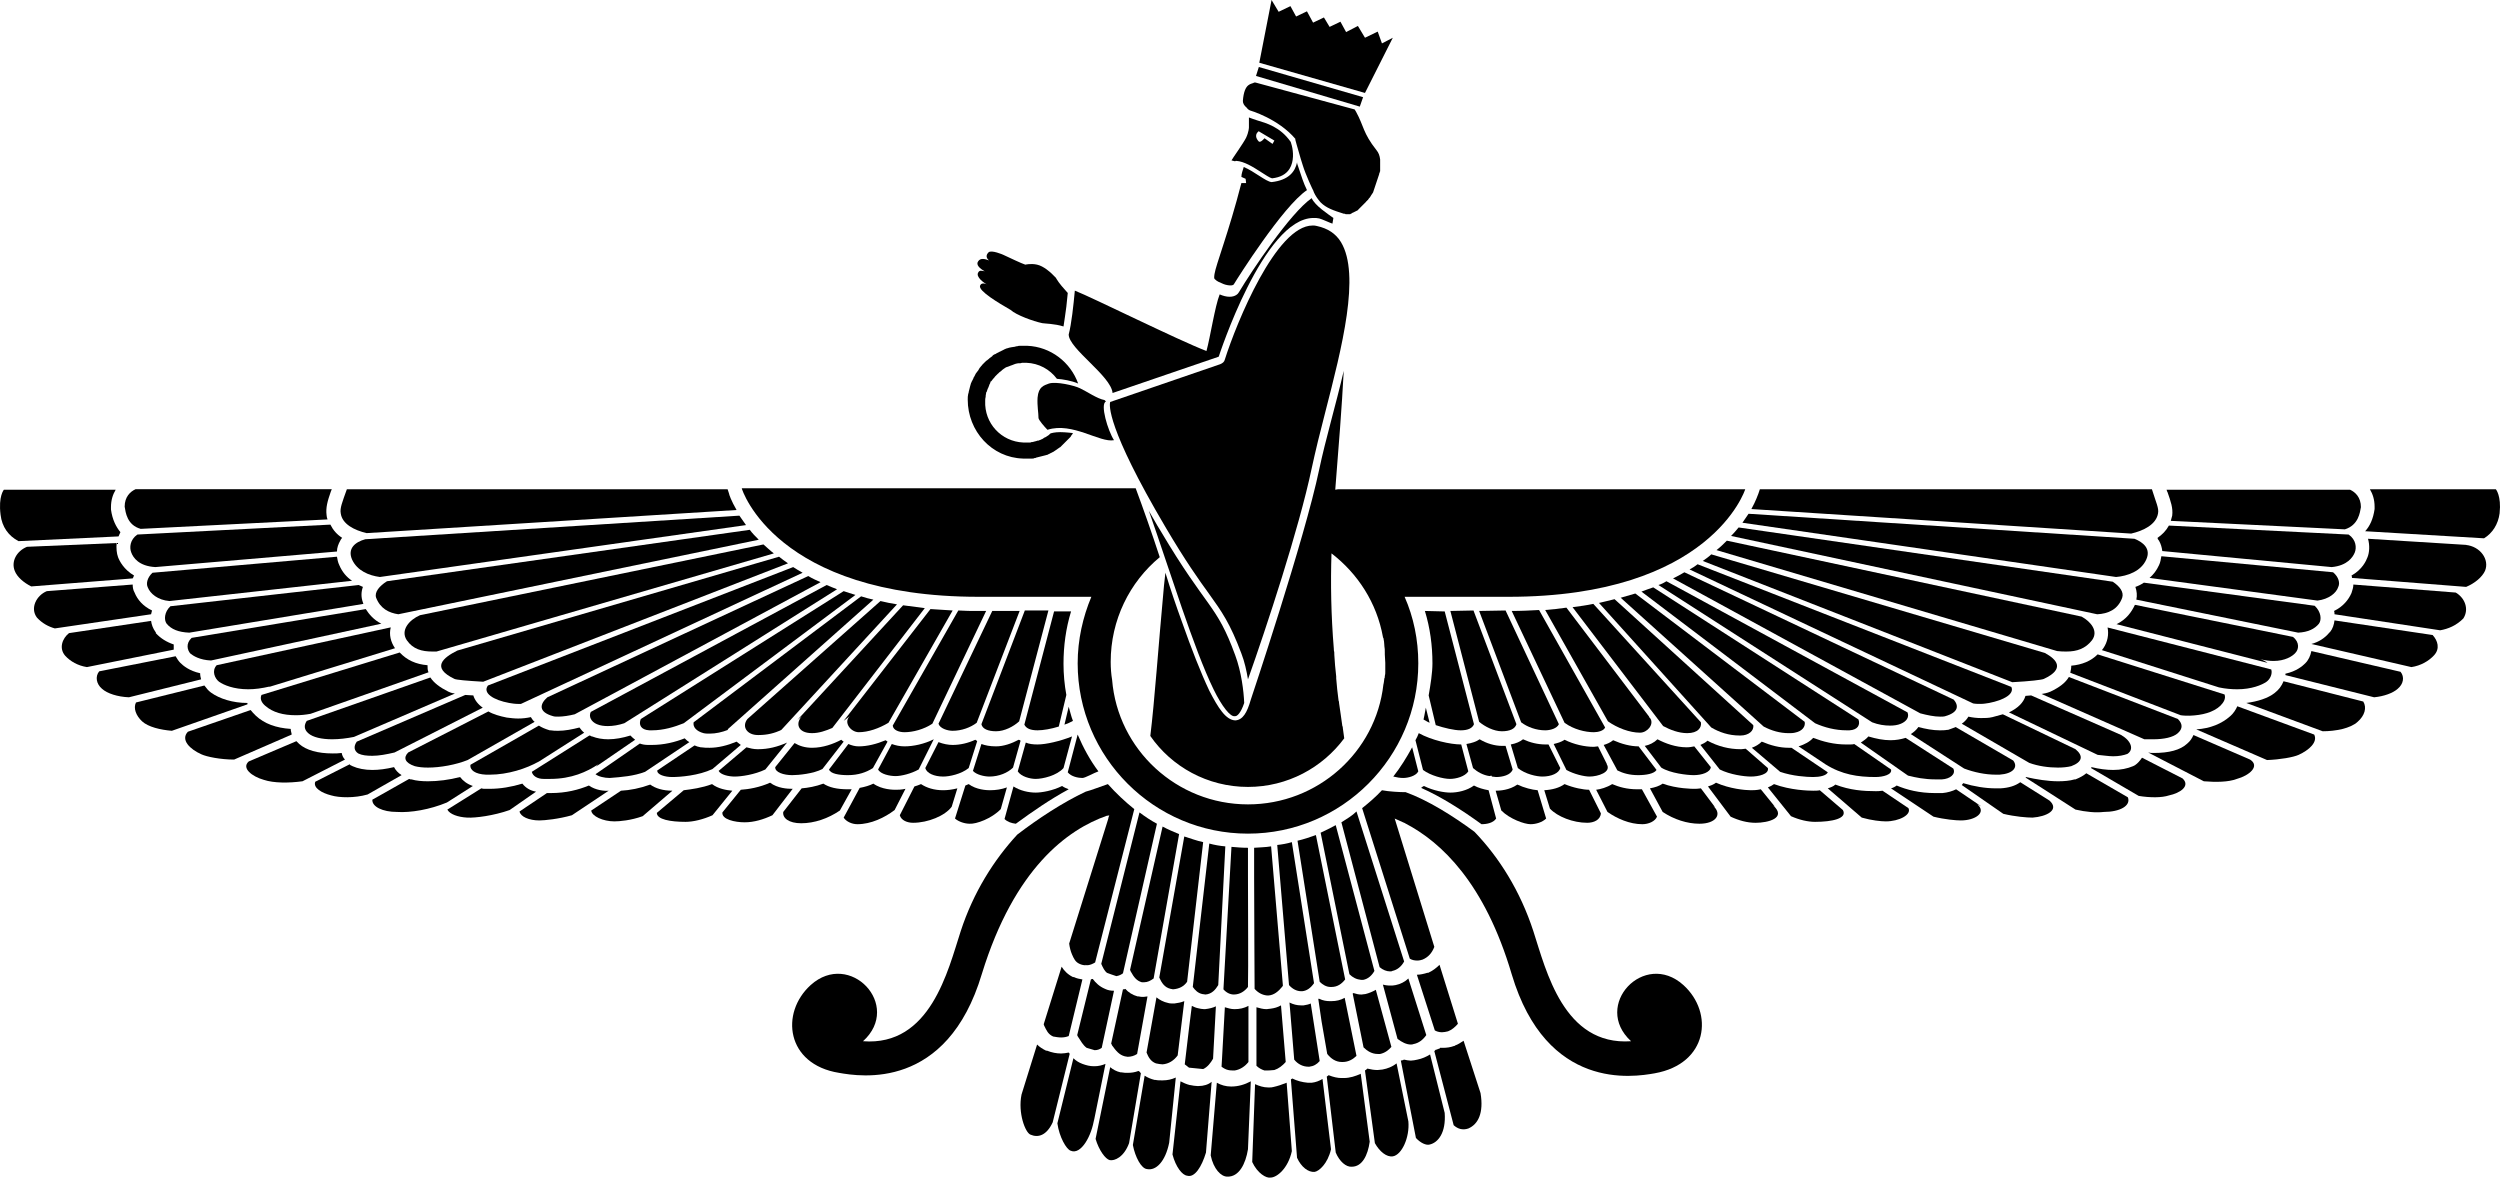 <?xml version="1.0" encoding="UTF-8" standalone="no"?>
<svg
   xmlns:dc="http://purl.org/dc/elements/1.1/"
   xmlns:cc="http://creativecommons.org/ns#"
   xmlns:rdf="http://www.w3.org/1999/02/22-rdf-syntax-ns#"
   xmlns:svg="http://www.w3.org/2000/svg"
   xmlns="http://www.w3.org/2000/svg"
   xmlns:sodipodi="http://sodipodi.sourceforge.net/DTD/sodipodi-0.dtd"
   xmlns:inkscape="http://www.inkscape.org/namespaces/inkscape"
   version="1.1"
   id="Layer_1"
   x="0px"
   y="0px"
   viewBox="0 0 2478.899 1167.732"
   xml:space="preserve"
   inkscape:version="0.91 r13725"
   sodipodi:docname="Ahura Mazda-isolated.svg"
   width="2478.899"
   height="1167.732"><defs
     id="defs5091" /><sodipodi:namedview
     pagecolor="#ffffff"
     bordercolor="#666666"
     borderopacity="1"
     objecttolerance="10"
     gridtolerance="10"
     guidetolerance="10"
     inkscape:pageopacity="0"
     inkscape:pageshadow="2"
     inkscape:window-width="1916"
     inkscape:window-height="1035"
     id="namedview5089"
     showgrid="false"
     fit-margin-top="0"
     fit-margin-left="0"
     fit-margin-right="0"
     fit-margin-bottom="0"
     inkscape:zoom="0.20841103"
     inkscape:cx="1294.6159"
     inkscape:cy="1154.9438"
     inkscape:window-x="4"
     inkscape:window-y="1"
     inkscape:window-maximized="1"
     inkscape:current-layer="g4635" /><style
     type="text/css"
     id="style4630">
	.st0{fill:none;stroke:#FFFFFF;stroke-width:2;stroke-miterlimit:10;}
	.st1{fill:none;stroke:#FFFFFF;stroke-width:5;stroke-miterlimit:10;}
	.st2{fill:none;stroke:#FFFFFF;stroke-width:5;stroke-miterlimit:10;stroke-dasharray:12.111,18.166;}
	.st3{fill:none;stroke:#FFFFFF;stroke-width:1.886;stroke-miterlimit:10;}
	.st4{fill:none;stroke:#FFFFFF;stroke-width:4.715;stroke-miterlimit:10;}
	.st5{fill:none;stroke:#FFFFFF;stroke-width:4.715;stroke-miterlimit:10;stroke-dasharray:11.42,17.13;}
</style><g
     id="g4632"
     transform="translate(733.399,-208.249)"><g
       id="New_Symbol"><g
         id="g4635"><g
           id="g1961_1_"
           transform="matrix(9,0,0,9,-4307.503,-1457.138)"><path
             id="path2101_1_"
             d="m 501.039,270.599 c 0.676,0 1.975,-0.26 2.807,-0.936 l 0.936,-2.963 c -0.052,-0.052 -0.104,-0.104 -0.208,-0.156 -0.78,0.364 -1.663,0.572 -2.495,0.572 -0.468,0 -1.04,-0.104 -1.559,-0.312 l -1.456,2.859 c 0.155,0.572 0.987,0.936 1.975,0.936 l 0,0 0,0 z"
             inkscape:connector-curvature="0" /><path
             id="path2241_1_"
             d="m 519.699,228.341 11.695,-4.002 c 0,0 4.938,-15.282 10.448,-15.282 0.208,0 0.416,0 0.624,0.052 0.26,0.052 1.247,0.52 1.456,0.572 l 0.104,-0.624 c -0.572,-0.416 -2.027,-1.351 -2.391,-2.183 -2.391,1.663 -6.601,8.005 -8.005,10.344 -0.104,0.208 -0.416,0.52 -1.04,0.52 -0.364,0 -0.728,-0.104 -1.092,-0.26 -0.52,1.299 -1.04,4.73 -1.455,6.237 -3.119,-1.196 -12.527,-5.874 -14.502,-6.653 -0.156,1.663 -0.364,3.638 -0.676,4.834 0,1.559 4.678,4.573 4.834,6.445 z"
             inkscape:connector-curvature="0" /><path
             id="path2381_1_"
             d="m 531.914,216.334 c 0.26,0.104 0.572,0.156 0.78,0.156 0.208,0 0.364,-0.052 0.416,-0.208 0.312,-0.52 5.354,-8.524 8.005,-10.292 -0.364,-0.728 -0.624,-1.559 -0.987,-2.651 -0.052,-0.156 -0.104,-0.26 -0.104,-0.416 -0.208,1.04 -0.936,1.975 -2.807,2.183 -0.624,-0.052 -1.923,-1.196 -3.067,-1.663 -0.104,0.364 -0.26,0.728 -0.26,1.092 0.156,0.052 0.312,0.156 0.468,0.208 0,0.156 0.052,0.312 0.052,0.468 -0.156,0 -0.364,0 -0.52,0 -1.403,5.458 -2.807,8.992 -2.963,10.032 -0.052,0.364 -0.052,0.52 0.052,0.572 0.259,0.259 0.467,0.311 0.935,0.519 z"
             inkscape:connector-curvature="0" /><path
             id="path2521_1_"
             d="m 533.317,202.767 c 0.884,0.052 1.871,0.676 2.755,1.247 0.416,0.26 0.936,0.624 1.196,0.676 0.936,-0.104 1.559,-0.468 1.923,-1.04 0.52,-0.832 0.416,-1.923 0.26,-2.547 -0.052,-0.208 -0.104,-0.364 -0.104,-0.364 0,-0.052 -0.052,-0.104 -0.052,-0.104 -1.144,-1.611 -2.651,-2.027 -3.69,-2.339 -0.312,-0.104 -0.624,-0.208 -0.884,-0.312 0,0.364 0,0.728 0,1.092 0,0 0,0.468 -0.312,1.144 -0.312,0.624 -1.507,2.287 -1.611,2.495 l 0.416,0.104 c -0.001,-0.052 0.051,-0.052 0.103,-0.052 l 0,0 0,0 z m 2.495,-3.274 0.052,0.052 1.663,0.988 -0.208,0.364 -0.884,-0.624 c 0,0 -0.416,0.52 -0.624,0.364 -0.103,-0.105 -0.623,-0.676 10e-4,-1.144 l 0,0 0,0 z"
             inkscape:connector-curvature="0" /><path
             id="path2661_1_"
             d="m 550.885,293.573 c -0.208,0.052 -0.416,0.052 -0.624,0.052 l -0.052,0 -0.052,0 c -0.208,0 -0.468,-0.052 -0.676,-0.104 l 1.611,5.977 c 0.468,0.364 0.988,0.624 1.455,0.624 0.104,0 0.208,0 0.312,-0.052 0.572,-0.104 1.04,-0.468 1.403,-0.988 l -1.975,-6.237 c -0.362,0.364 -0.882,0.624 -1.402,0.728 l 0,0 0,0 z"
             inkscape:connector-curvature="0" /><path
             id="path2801_1_"
             d="m 555.979,298.771 c 0.208,0 0.468,-0.052 0.676,-0.104 0.416,-0.156 0.78,-0.468 1.091,-0.832 l -2.027,-6.497 c -0.364,0.364 -0.78,0.676 -1.247,0.884 l -0.052,0 -0.052,0 c -0.364,0.104 -0.728,0.208 -1.091,0.208 l -0.052,0 1.975,6.133 c 0.156,0.104 0.468,0.208 0.779,0.208 l 0,0 0,0 z"
             inkscape:connector-curvature="0" /><path
             id="path2941_1_"
             d="m 537.527,302.929 c 0.468,-0.156 0.884,-0.468 1.247,-0.884 l -0.52,-6.237 c -0.364,0.208 -0.728,0.312 -1.144,0.364 -0.156,0 -0.312,0.052 -0.416,0.052 l -0.052,0 c -0.364,0 -0.728,-0.104 -1.092,-0.208 l 0,0.052 c 0,0.572 0,1.143 0,1.715 0,0.26 0,0.468 0,0.728 0,1.04 0,2.131 0,3.171 0,0.312 0,0.572 0,0.78 0.26,0.26 0.572,0.416 0.884,0.52 0.365,-0.001 0.729,-0.001 1.093,-0.053 l 0,0 0,0 z"
             inkscape:connector-curvature="0" /><path
             id="path3081_1_"
             d="m 536.904,294.716 c 0.572,-0.052 1.04,-0.416 1.507,-0.988 0,-0.052 0.052,-0.052 0.052,-0.104 l -1.299,-15.334 c -0.624,0.104 -1.247,0.104 -1.871,0.156 0,1.04 0,2.079 0,3.119 0,4.834 0.052,9.928 0.052,12.423 0.364,0.416 0.832,0.676 1.351,0.728 0.051,0 0.103,0 0.208,0 l 0,0 0,0 z"
             inkscape:connector-curvature="0" /><path
             id="path3221_1_"
             d="m 504.937,250.795 12.423,0 c -0.936,2.235 -1.507,4.73 -1.507,7.329 0,10.344 8.42,18.764 18.764,18.764 10.344,0 18.764,-8.42 18.764,-18.764 0,-2.599 -0.52,-5.094 -1.507,-7.329 l 11.435,0 c 22.351,0 26.093,-11.851 26.093,-11.851 l -43.662,0 c -0.26,0 -0.52,0 -0.78,0 -0.052,0 -0.104,0 -0.156,0 -0.208,0 -0.364,0 -0.572,0.052 0.364,-4.574 0.728,-9.096 0.936,-13.098 -0.884,3.794 -2.027,7.641 -2.703,10.863 -1.611,7.693 -7.537,25.365 -7.537,25.365 -0.416,1.455 -0.884,2.235 -1.715,2.287 -1.04,-0.052 -1.871,-1.351 -2.859,-3.275 -0.936,-1.975 -1.975,-4.626 -3.015,-7.589 -0.624,-1.715 -1.247,-3.534 -1.819,-5.406 -0.052,0.468 -0.104,0.936 -0.156,1.403 -0.624,6.757 -1.04,12.787 -1.507,16.581 2.339,3.379 6.289,5.614 10.76,5.614 4.366,0 8.212,-2.131 10.604,-5.354 -0.052,-0.364 -0.104,-0.78 -0.156,-1.143 0,-0.052 0,-0.156 -0.052,-0.208 -0.104,-0.884 -0.26,-1.715 -0.364,-2.547 0,-0.104 0,-0.156 -0.052,-0.26 -0.104,-0.832 -0.208,-1.663 -0.26,-2.443 0,-0.052 0,-0.156 0,-0.208 -0.104,-0.832 -0.156,-1.611 -0.208,-2.391 l 0,-0.052 c 0,-0.156 0,-0.312 -0.052,-0.468 0,-0.052 0,-0.052 0,-0.104 -0.312,-3.794 -0.364,-7.277 -0.26,-10.552 2.911,2.235 4.99,5.458 5.666,9.2 0,0.052 0,0.104 0.052,0.104 0.052,0.26 0.104,0.572 0.104,0.832 0,0 0,0 0,0.052 0.052,0.26 0.052,0.468 0.052,0.728 0,0.052 0,0.104 0,0.208 0,0.312 0.052,0.624 0.052,0.936 0,0.26 0,0.52 0,0.728 0,0.104 0,0.156 0,0.26 0,0.156 0,0.312 -0.052,0.468 0,0.104 0,0.208 -0.052,0.26 0,0.156 -0.052,0.312 -0.052,0.416 0,0.104 -0.052,0.208 -0.052,0.26 -0.832,7.433 -7.225,13.202 -14.918,13.202 -7.849,0 -14.346,-6.029 -14.97,-13.722 -0.104,-0.624 -0.156,-1.299 -0.156,-1.975 0,-4.626 2.079,-8.784 5.406,-11.539 -0.884,-2.703 -1.819,-5.354 -2.651,-7.589 l -43.402,0 c 0,0.104 3.742,11.955 26.093,11.955 l 0,0 0,0 z"
             inkscape:connector-curvature="0" /><path
             id="path3361_1_"
             d="m 509.823,235.565 c 0.104,0 0.26,0 0.364,0 0.052,0 0.156,0 0.208,0 0.104,0 0.156,0 0.26,0 0.052,0 0.156,0 0.208,0 0.052,0 0.156,0 0.208,-0.052 0.052,0 0.156,0 0.208,-0.052 0.052,0 0.156,-0.052 0.208,-0.052 0.052,0 0.156,-0.052 0.208,-0.052 0.052,0 0.156,-0.052 0.208,-0.052 0.052,0 0.156,-0.052 0.208,-0.052 0.052,0 0.156,-0.052 0.208,-0.052 0.052,0 0.104,-0.052 0.208,-0.052 0.052,-0.052 0.104,-0.052 0.208,-0.104 0.052,-0.052 0.104,-0.052 0.208,-0.104 0.052,-0.052 0.104,-0.052 0.208,-0.104 0.052,-0.052 0.104,-0.052 0.156,-0.104 0.052,-0.052 0.104,-0.052 0.156,-0.104 0.052,-0.052 0.104,-0.052 0.156,-0.104 0.052,-0.052 0.104,-0.104 0.156,-0.104 0.052,-0.052 0.104,-0.104 0.156,-0.104 0.052,-0.052 0.104,-0.104 0.156,-0.156 0.052,-0.052 0.104,-0.104 0.156,-0.156 0.052,-0.052 0.104,-0.104 0.156,-0.156 0.052,-0.052 0.104,-0.104 0.156,-0.156 0.052,-0.052 0.104,-0.104 0.156,-0.156 0.052,-0.052 0.104,-0.104 0.156,-0.156 0.052,-0.052 0.104,-0.104 0.156,-0.156 0.052,-0.052 0.104,-0.104 0.104,-0.156 0.052,-0.052 0.104,-0.156 0.156,-0.208 0,-0.052 0.052,-0.052 0.052,-0.104 0,0 -0.832,-0.104 -1.403,-0.104 -0.572,0 -0.987,0.104 -1.091,0.156 -0.052,0.052 -0.052,0.052 -0.104,0.104 -0.052,0.052 -0.104,0.104 -0.208,0.156 -0.052,0.052 -0.104,0.052 -0.156,0.104 -0.052,0.052 -0.156,0.052 -0.208,0.104 -0.052,0.052 -0.104,0.052 -0.156,0.104 -0.052,0.052 -0.156,0.052 -0.208,0.104 -0.052,0 -0.104,0.052 -0.156,0.052 -0.052,0.052 -0.156,0.052 -0.208,0.052 -0.052,0 -0.104,0.052 -0.156,0.052 -0.052,0 -0.156,0.052 -0.208,0.052 -0.052,0 -0.104,0.052 -0.208,0.052 -0.052,0 -0.156,0 -0.208,0.052 -0.052,0 -0.104,0 -0.208,0 -0.052,0 -0.156,0 -0.26,0 -0.052,0 -0.104,0 -0.104,0 -0.052,0 -0.104,0 -0.156,0 0,0 0,0 -0.052,0 -2.443,-0.104 -4.314,-2.131 -4.21,-4.574 0,-0.156 0,-0.312 0.052,-0.468 0,-0.052 0,-0.052 0,-0.104 0,-0.104 0.052,-0.208 0.052,-0.312 0,-0.052 0,-0.104 0.052,-0.104 0.052,-0.104 0.052,-0.208 0.104,-0.312 0,-0.052 0.052,-0.104 0.052,-0.104 0.052,-0.104 0.052,-0.156 0.104,-0.26 0,-0.052 0.052,-0.104 0.052,-0.156 0.052,-0.104 0.104,-0.156 0.104,-0.26 0,-0.052 0.052,-0.104 0.104,-0.104 0.052,-0.052 0.104,-0.156 0.156,-0.208 0.052,-0.052 0.052,-0.104 0.104,-0.104 0.052,-0.052 0.104,-0.156 0.156,-0.208 0.052,-0.052 0.052,-0.052 0.104,-0.104 0.052,-0.052 0.104,-0.104 0.208,-0.208 0.052,-0.052 0.104,-0.052 0.104,-0.104 0.052,-0.052 0.156,-0.104 0.208,-0.156 0.052,-0.052 0.104,-0.052 0.104,-0.104 0.052,-0.052 0.156,-0.104 0.208,-0.156 0.052,-0.052 0.104,-0.052 0.156,-0.104 0.052,-0.052 0.156,-0.104 0.208,-0.104 0.052,0 0.104,-0.052 0.156,-0.052 0.104,-0.052 0.156,-0.052 0.26,-0.104 0.052,0 0.104,-0.052 0.156,-0.052 0.104,-0.052 0.156,-0.052 0.26,-0.104 0.052,0 0.104,-0.052 0.156,-0.052 0.104,0 0.156,-0.052 0.26,-0.052 0.052,0 0.104,0 0.156,0 0.104,0 0.156,0 0.26,-0.052 0.052,0 0.104,0 0.156,0 0.052,0 0.104,0 0.156,0 0.052,0 0.104,0 0.156,0 1.403,0.052 2.599,0.728 3.379,1.767 0.676,0.052 1.611,0.208 2.339,0.52 -0.832,-2.339 -3.015,-4.054 -5.614,-4.158 -0.156,0 -0.312,0 -0.468,0 -0.104,0 -0.156,0 -0.26,0 -0.104,0 -0.26,0 -0.364,0.052 -0.104,0 -0.156,0 -0.26,0.052 -0.104,0 -0.26,0.052 -0.364,0.052 -0.104,0 -0.156,0.052 -0.26,0.052 -0.104,0.052 -0.208,0.052 -0.364,0.104 -0.052,0.052 -0.156,0.052 -0.208,0.104 -0.104,0.052 -0.208,0.104 -0.312,0.156 -0.052,0.052 -0.156,0.052 -0.208,0.104 -0.104,0.052 -0.208,0.104 -0.312,0.156 -0.052,0.052 -0.156,0.104 -0.208,0.104 -0.104,0.052 -0.208,0.104 -0.26,0.208 -0.052,0.052 -0.156,0.104 -0.208,0.156 -0.104,0.052 -0.156,0.156 -0.26,0.208 -0.052,0.052 -0.104,0.104 -0.208,0.156 -0.104,0.104 -0.156,0.156 -0.26,0.26 -0.052,0.052 -0.104,0.104 -0.156,0.156 -0.052,0.104 -0.156,0.156 -0.208,0.26 -0.052,0.052 -0.104,0.104 -0.156,0.208 -0.052,0.104 -0.104,0.208 -0.208,0.312 -0.052,0.052 -0.104,0.156 -0.156,0.208 -0.052,0.104 -0.104,0.208 -0.156,0.312 -0.052,0.052 -0.104,0.156 -0.104,0.208 -0.052,0.104 -0.104,0.208 -0.156,0.312 -0.052,0.052 -0.052,0.156 -0.104,0.208 -0.052,0.104 -0.052,0.26 -0.104,0.364 0,0.052 -0.052,0.156 -0.052,0.208 -0.052,0.156 -0.052,0.26 -0.104,0.416 0,0.052 0,0.104 -0.052,0.208 -0.052,0.208 -0.052,0.416 -0.052,0.624 -0.002,3.483 2.649,6.394 6.08,6.497 l 0,0 0,0 z"
             inkscape:connector-curvature="0" /><path
             id="path3501_1_"
             d="m 634.882,241.595 c 0.104,-0.572 -0.208,-1.144 -0.676,-2.651 l -43.194,0 -0.156,0.468 c -0.052,0.104 -0.26,0.78 -0.78,1.715 l 41.842,2.703 c 1.353,-0.312 2.756,-0.988 2.964,-2.235 z"
             inkscape:connector-curvature="0" /><polygon
             id="polygon3641_1_"
             points="541.114,186.29 539.918,186.862 539.294,185.719 537.995,186.342 537.215,185.043 535.864,191.956 547.507,195.283 550.574,189.201 549.378,189.825 548.91,188.525 547.507,189.201 546.727,187.902 545.428,188.577 544.804,187.434 543.609,188.006 542.985,186.966 541.789,187.538 " /><path
             id="path3781_1_"
             d="m 518.971,229.276 -0.156,-0.156 c -0.832,-0.156 -1.923,-0.936 -2.703,-1.299 -0.624,-0.312 -2.651,-0.78 -3.431,-0.52 -0.52,0.208 -1.144,0.312 -1.247,1.559 -0.052,0.936 0.104,1.663 0.104,2.235 0,0.208 0.676,0.988 0.988,1.299 2.755,-0.884 5.77,1.455 7.329,1.144 -0.676,-1.039 -1.56,-4.002 -0.884,-4.262 l 0,0 0,0 z"
             inkscape:connector-curvature="0" /><path
             id="path3921_1_"
             d="m 540.49,294.249 c 0.052,0 0.052,0 0.104,0 0.52,-0.052 0.936,-0.364 1.299,-0.884 l -2.443,-15.541 c -0.52,0.156 -1.091,0.26 -1.611,0.312 l 1.299,15.437 c 0.364,0.416 0.832,0.676 1.352,0.676 l 0,0 0,0 z"
             inkscape:connector-curvature="0" /><path
             id="path4061_1_"
             d="m 654.738,249.703 c 0.208,-0.416 0.052,-1.092 -0.572,-1.611 l -18.92,-1.767 c -0.052,0.312 -0.104,0.676 -0.26,0.988 -0.26,0.572 -0.624,1.04 -1.04,1.403 l 18.504,2.495 c 1.248,-0.156 2.08,-0.832 2.288,-1.508 l 0,0 0,0 z"
             inkscape:connector-curvature="0" /><path
             id="path4201_1_"
             d="m 630.256,248.612 c 1.248,-0.104 2.755,-0.624 3.327,-1.923 0.52,-1.144 -0.26,-1.871 -1.299,-2.287 l -42.518,-2.755 c -0.208,0.312 -0.416,0.624 -0.676,0.988 l 41.166,5.977 0,0 0,0 z"
             inkscape:connector-curvature="0" /><path
             id="path4341_1_"
             d="m 524.949,243.466 c -0.468,-0.728 -0.832,-1.455 -1.248,-2.131 2.339,6.653 4.938,15.178 7.121,19.648 0.936,1.923 1.871,3.067 2.339,2.963 0.26,0.052 0.676,-0.364 1.04,-1.455 -0.052,-1.299 -0.312,-3.431 -0.988,-5.25 -2.079,-5.718 -3.067,-4.991 -8.264,-13.775 l 0,0 0,0 z"
             inkscape:connector-curvature="0" /><path
             id="path4481_1_"
             d="m 541.633,236.657 c 0.416,-1.923 0.936,-4.054 1.507,-6.237 1.819,-7.069 3.898,-15.126 1.715,-18.712 -0.572,-0.936 -1.455,-1.507 -2.651,-1.767 -0.156,-0.052 -0.312,-0.052 -0.468,-0.052 -4.002,0 -8.368,10.655 -9.668,14.762 -0.052,0.26 -0.26,0.416 -0.52,0.52 l -12.111,4.158 c -0.104,0.312 -0.416,2.755 6.081,13.774 2.235,3.794 3.69,5.821 4.782,7.329 1.455,2.027 2.339,3.275 3.587,6.601 0.364,0.936 0.572,1.923 0.728,2.859 2.029,-5.718 5.615,-16.582 7.018,-23.235 l 0,0 0,0 z"
             inkscape:connector-curvature="0" /><path
             id="path4621_1_"
             d="m 534.461,196.894 c 0.156,0.208 0.26,0.26 0.364,0.312 0,0 3.119,0.884 5.042,3.171 0,0 0,0 -0.052,0 0,0 0.052,0.208 0.156,0.572 0.156,0.468 0.364,1.351 0.676,2.287 0.312,1.04 1.143,2.807 1.143,2.755 0.208,0.676 0.832,1.351 0.832,1.351 0.624,0.624 1.403,0.884 2.547,1.247 0,0 0,0 0.052,0 0.052,0 0.104,0 0.156,0.052 l 0.052,0 c 0.052,0 0.104,0 0.104,0 0.052,0 0.052,0 0.104,0 0.052,0 0.052,0 0.104,0 0.052,0 0.052,0 0.104,0 0.052,0 0.052,0 0.104,-0.052 0.052,0 0.052,0 0.104,-0.052 0.052,-0.052 0.052,-0.052 0.104,-0.052 0.052,0 0.052,-0.052 0.104,-0.052 0.052,0 0.052,-0.052 0.104,-0.052 0.052,0 0.052,-0.052 0.104,-0.052 0.052,0 0.052,-0.052 0.104,-0.052 0.052,0 0.052,-0.052 0.104,-0.052 0.052,0 0.052,-0.052 0.104,-0.104 0.052,-0.052 0.052,-0.052 0.104,-0.104 0.052,-0.052 0.052,-0.052 0.104,-0.104 0.052,-0.052 0.052,-0.052 0.104,-0.104 0.052,-0.052 0.052,-0.052 0.104,-0.104 0.052,-0.052 0.052,-0.052 0.104,-0.104 0.052,-0.052 0.052,-0.052 0.104,-0.104 0.052,-0.052 0.052,-0.052 0.104,-0.104 0.052,-0.052 0.052,-0.052 0.104,-0.104 0.052,-0.052 0.052,-0.104 0.104,-0.104 0.052,-0.052 0.052,-0.104 0.104,-0.104 0.052,-0.052 0.052,-0.104 0.104,-0.156 0.052,-0.052 0.052,-0.104 0.104,-0.104 0.052,-0.104 0.104,-0.156 0.156,-0.26 0.052,-0.052 0.052,-0.104 0.104,-0.156 0.052,-0.052 0.052,-0.104 0.104,-0.156 0,-0.052 0.052,-0.104 0.052,-0.156 0,-0.052 0.052,-0.104 0.052,-0.156 0,-0.052 0.052,-0.104 0.052,-0.156 0,-0.052 0.052,-0.104 0.052,-0.156 0,-0.052 0.052,-0.104 0.052,-0.156 0,-0.052 0.052,-0.104 0.052,-0.156 0,-0.052 0.052,-0.104 0.052,-0.156 0,-0.052 0.052,-0.104 0.052,-0.156 0,-0.052 0.052,-0.104 0.052,-0.156 0,-0.052 0.052,-0.104 0.052,-0.156 0,-0.052 0.052,-0.104 0.052,-0.156 0,-0.052 0.052,-0.104 0.052,-0.156 0,-0.052 0.052,-0.104 0.052,-0.156 0,-0.052 0,-0.104 0.052,-0.156 0,-0.052 0,-0.104 0.052,-0.156 0,-0.052 0,-0.104 0,-0.156 0,-0.052 0,-0.104 0,-0.156 0,-0.052 0,-0.104 0,-0.156 0,-0.052 0,-0.104 0,-0.156 0,-0.052 0,-0.104 0,-0.156 0,-0.052 0,-0.104 0,-0.156 0,-0.052 0,-0.104 0,-0.104 0,-0.052 0,-0.104 0,-0.156 0,-0.052 0,-0.052 0,-0.104 -0.052,-0.416 -0.156,-0.728 -0.416,-1.04 -1.507,-1.923 -1.351,-2.599 -2.235,-4.21 -0.052,-0.104 -0.104,-0.156 -0.156,-0.26 l -10.915,-2.963 c 0,0 -0.052,0 -0.156,0 -0.26,0.208 -1.092,-0.052 -1.247,2.027 -0.003,0.263 0.152,0.523 0.413,0.731 l 0,0 0,0 z"
             inkscape:connector-curvature="0" /><polygon
             id="polygon4761_1_"
             points="535.5,193.411 546.935,196.79 547.299,195.75 535.812,192.424 " /><path
             id="path4901_1_"
             d="m 543.349,301.162 c 0.416,0.52 0.936,0.884 1.611,0.884 0.052,0 0.104,0 0.104,0 0.624,0 1.143,-0.312 1.507,-0.676 l -1.247,-6.133 -0.052,-0.26 c -0.468,0.26 -0.936,0.364 -1.455,0.364 -0.052,0 -0.052,0 -0.104,0 l -0.052,0 -0.052,0 c -0.312,0 -0.728,-0.052 -1.144,-0.26 -0.052,0 -0.052,0 -0.104,0 l 0.364,2.495 0.624,3.586 0,0 0,0 z"
             inkscape:connector-curvature="0" /><path
             id="path5041_1_"
             d="m 529.678,302.825 c 0.468,-0.208 0.832,-0.676 1.092,-1.143 l 0.312,-5.77 c -0.312,0.156 -0.728,0.26 -1.195,0.312 l -0.052,0 -0.052,0 c -0.208,0 -0.468,-0.052 -0.676,-0.104 -0.26,-0.052 -0.468,-0.156 -0.676,-0.26 l -0.312,2.495 -0.468,3.95 c 0.156,0.104 0.312,0.26 0.468,0.364 0.52,0.052 1.04,0.104 1.559,0.156 l 0,0 0,0 z"
             inkscape:connector-curvature="0" /><path
             id="path5181_1_"
             d="m 532.797,278.343 -0.884,15.697 c 0.312,0.364 0.728,0.572 1.143,0.572 0.676,0 1.196,-0.364 1.559,-0.832 0.052,-2.547 0,-7.485 0,-12.215 0,-1.04 0,-2.079 0,-3.119 -0.622,10e-4 -1.246,-0.051 -1.818,-0.103 z"
             inkscape:connector-curvature="0" /><path
             id="path5321_1_"
             d="m 532.121,278.291 c -0.624,-0.052 -1.195,-0.156 -1.767,-0.312 l -1.819,15.801 c 0.26,0.364 0.572,0.676 1.04,0.78 0.104,0 0.26,0.052 0.364,0.052 0.676,-0.052 1.092,-0.52 1.403,-1.04 l 0.779,-15.281 0,0 0,0 z"
             inkscape:connector-curvature="0" /><path
             id="path5461_1_"
             d="m 527.911,293.209 1.767,-15.385 c -0.728,-0.156 -1.403,-0.416 -2.079,-0.624 l -2.755,15.541 c 0.26,0.572 0.572,1.091 1.247,1.247 0.104,0 0.208,0.052 0.26,0.052 0.677,-0.051 1.196,-0.311 1.56,-0.831 z"
             inkscape:connector-curvature="0" /><path
             id="path5601_1_"
             d="m 521.05,301.422 c 0.104,0 0.208,0.052 0.312,0.052 0.364,0 0.728,-0.104 1.04,-0.312 l 1.144,-6.341 c -0.156,0 -0.26,0.052 -0.416,0.052 -0.208,0 -0.364,0 -0.572,-0.052 l -0.052,0 -0.052,0 c -0.572,-0.156 -1.04,-0.468 -1.351,-0.832 -0.052,0.052 -0.156,0.052 -0.26,0.052 l -0.78,3.587 -0.52,2.391 c 0.052,0.052 0.052,0.104 0.104,0.208 0.416,0.571 0.779,1.039 1.403,1.195 l 0,0 0,0 z"
             inkscape:connector-curvature="0" /><path
             id="path5741_1_"
             d="m 524.481,302.201 c 0.26,0.052 0.52,0.104 0.728,0.104 0.676,-0.052 1.247,-0.416 1.663,-0.988 l 0.728,-5.977 c -0.364,0.156 -0.728,0.208 -1.091,0.26 l -0.052,0 -0.052,0 c -0.208,0 -0.416,0 -0.572,-0.052 -0.52,-0.104 -0.988,-0.364 -1.299,-0.624 l -1.092,6.081 c 0.207,0.521 0.467,0.988 1.039,1.196 l 0,0 0,0 z"
             inkscape:connector-curvature="0" /><path
             id="path5881_1_"
             d="m 434.507,247.313 c -0.156,-0.312 -0.208,-0.624 -0.26,-0.936 l -20.323,1.767 c -0.572,0.52 -0.728,1.196 -0.52,1.611 0.26,0.676 1.092,1.403 2.391,1.507 l 20.115,-2.235 c -0.624,-0.415 -1.092,-0.987 -1.403,-1.714 l 0,0 0,0 z"
             inkscape:connector-curvature="0" /><path
             id="path6021_1_"
             d="m 420.369,257.812 18.764,-4.054 c -0.832,-0.416 -1.351,-1.04 -1.715,-1.611 l -19.18,3.171 c -0.676,0.624 -0.468,1.351 -0.156,1.715 0.312,0.259 1.039,0.727 2.287,0.779 z"
             inkscape:connector-curvature="0" /><path
             id="path6161_1_"
             d="m 533.161,302.981 c 0.624,-0.104 1.143,-0.468 1.507,-0.936 0,-1.143 0,-2.339 0,-3.483 0,-0.728 0,-1.507 0,-2.235 0,-0.156 0,-0.312 0,-0.468 -0.468,0.26 -0.987,0.364 -1.507,0.364 l -0.052,0 c -0.364,0 -0.676,-0.104 -1.04,-0.208 l -0.312,5.666 -0.052,0.884 c 0.208,0.156 0.468,0.312 0.728,0.364 0.208,0.052 0.468,0.052 0.728,0.052 l 0,0 0,0 z"
             inkscape:connector-curvature="0" /><path
             id="path6301_1_"
             d="m 417.978,254.745 19.18,-3.171 c 0,-0.052 -0.052,-0.104 -0.052,-0.156 -0.208,-0.572 -0.208,-1.144 0,-1.715 -0.156,-0.052 -0.312,-0.156 -0.468,-0.208 l -20.739,2.339 c -0.676,0.624 -0.728,1.507 -0.416,1.923 0.52,0.624 1.299,0.936 2.495,0.988 l 0,0 0,0 z"
             inkscape:connector-curvature="0" /><path
             id="path6441_1_"
             d="m 547.091,293.001 c 0.052,0 0.156,0 0.208,0 0.572,-0.104 0.988,-0.52 1.247,-0.988 l -4.262,-16.061 c -0.572,0.312 -1.092,0.572 -1.663,0.832 l 3.171,15.593 c 0.364,0.364 0.779,0.572 1.299,0.624 l 0,0 0,0 z"
             inkscape:connector-curvature="0" /><path
             id="path6581_1_"
             d="m 541.27,302.565 c 0.052,0 0.104,0 0.104,0 0.468,-0.052 0.832,-0.26 1.144,-0.624 L 541.53,295.6 c -0.208,0.104 -0.468,0.156 -0.78,0.208 l -0.052,0 -0.052,0 -0.052,0 -0.052,0 -0.052,0 -0.052,0 c -0.416,0 -0.832,-0.104 -1.247,-0.312 l 0.52,6.289 c 0.415,0.52 0.987,0.78 1.559,0.78 l 0,0 0,0 z"
             inkscape:connector-curvature="0" /><path
             id="path6721_1_"
             d="m 548.91,301.162 c 0.104,0 0.156,0 0.26,0 0.52,-0.104 0.936,-0.416 1.247,-0.78 l -1.092,-4.002 -0.624,-2.287 c -0.364,0.208 -0.728,0.364 -1.144,0.468 -0.156,0 -0.312,0.052 -0.416,0.052 l -0.052,0 c -0.26,0 -0.52,-0.052 -0.832,-0.156 -0.052,0 -0.052,0 -0.104,0.052 l 1.196,5.926 c 0.418,0.415 0.938,0.727 1.561,0.727 l 0,0 0,0 z"
             inkscape:connector-curvature="0" /><path
             id="path6861_1_"
             d="m 652.606,253.758 c 0.312,-0.416 0.26,-1.299 -0.468,-1.975 l -18.816,-2.547 c -0.312,0.208 -0.624,0.364 -0.936,0.468 0.156,0.468 0.208,0.936 0.104,1.403 l 17.828,3.638 c 1.093,-0.052 1.821,-0.415 2.288,-0.987 l 0,0 0,0 0,0 z"
             inkscape:connector-curvature="0" /><path
             id="path7001_1_"
             d="m 540.074,277.668 2.443,15.541 c 0.312,0.312 0.728,0.572 1.195,0.572 0.052,0 0.052,0 0.104,0 0.676,0 1.144,-0.364 1.507,-0.832 L 542.1,277.044 c -0.727,0.26 -1.35,0.468 -2.026,0.624 l 0,0 0,0 z"
             inkscape:connector-curvature="0" /><path
             id="path7141_1_"
             d="m 544.908,275.64 4.21,15.957 c 0.364,0.312 0.78,0.468 1.144,0.468 0.104,0 0.208,0 0.26,-0.052 0.52,-0.104 0.988,-0.468 1.299,-1.04 l -5.25,-16.529 c -0.467,0.469 -1.091,0.833 -1.663,1.196 l 0,0 0,0 z"
             inkscape:connector-curvature="0" /><path
             id="path7281_1_"
             d="m 522.921,293.261 c 0.104,0 0.156,0 0.26,0 0.364,0 0.676,-0.156 1.04,-0.416 l 2.807,-15.905 c -0.624,-0.26 -1.247,-0.52 -1.819,-0.832 l -3.587,15.801 c 0.052,0.052 0.052,0.156 0.104,0.208 0.312,0.572 0.624,0.988 1.195,1.144 l 0,0 0,0 z"
             inkscape:connector-curvature="0" /><path
             id="path7421_1_"
             d="m 515.385,292.689 -0.052,0 c -0.624,-0.312 -0.988,-0.728 -1.247,-1.143 l -1.975,6.341 c 0,0.052 0.052,0.104 0.052,0.156 0.26,0.52 0.416,0.936 0.988,1.196 0.312,0.052 0.572,0.104 0.884,0.104 0.312,0 0.572,-0.052 0.832,-0.156 l 1.507,-6.237 c -0.312,-0.052 -0.624,-0.104 -0.936,-0.26 l -0.053,-10e-4 0,0 0,0 z"
             inkscape:connector-curvature="0" /><path
             id="path7561_1_"
             d="m 518.451,291.234 c 0.208,0.468 0.364,0.78 0.624,0.988 0.312,0.104 0.676,0.26 1.04,0.364 0.312,-0.052 0.52,-0.156 0.728,-0.312 l 3.742,-16.477 c -0.676,-0.364 -1.299,-0.78 -1.923,-1.247 l -4.211,16.684 z"
             inkscape:connector-curvature="0" /><path
             id="path7701_1_"
             d="m 516.84,300.486 c 0.312,0.104 0.572,0.156 0.884,0.26 0.312,0 0.572,-0.104 0.78,-0.26 l 1.352,-6.289 c -0.364,0 -0.676,-0.052 -0.988,-0.208 -0.624,-0.26 -1.04,-0.676 -1.351,-1.092 -0.052,0 -0.104,0 -0.208,0.052 l -1.507,6.133 c 0.052,0.104 0.052,0.156 0.104,0.208 0.31,0.468 0.518,0.884 0.934,1.196 l 0,0 0,0 z"
             inkscape:connector-curvature="0" /><path
             id="path7841_1_"
             d="m 505.613,214.93 c -0.364,-0.052 -0.572,-0.156 -0.728,0.156 -0.26,0.468 0.624,1.144 1.092,1.351 -0.364,-0.208 -0.78,-0.26 -0.884,0.104 -0.156,0.572 2.027,1.871 3.379,2.651 0.624,0.572 2.495,1.247 3.483,1.455 0.26,0.052 1.351,0.052 2.339,0.364 0.104,-0.728 0.208,-1.351 0.312,-2.183 0.052,-0.52 0.104,-1.04 0.156,-1.507 -0.468,-0.52 -0.936,-1.04 -1.247,-1.559 0,-0.052 -0.052,-0.052 -0.052,-0.104 -0.052,-0.052 -0.052,-0.052 -0.104,-0.104 0,0 0,0 -0.052,-0.052 -0.052,-0.052 -0.312,-0.312 -0.312,-0.312 -0.104,-0.104 -0.884,-0.832 -1.611,-0.988 -0.676,-0.156 -1.299,0 -1.299,0 -0.468,-0.156 -1.663,-0.728 -2.443,-1.092 0,0 -1.299,-0.572 -1.611,-0.26 -0.26,0.26 -0.312,0.572 0.052,0.884 -0.416,-0.156 -0.936,-0.312 -1.196,0.104 -0.262,0.365 0.154,0.78 0.726,1.092 l 0,0 0,0 z"
             inkscape:connector-curvature="0" /><path
             id="path7981_1_"
             d="m 575.679,250.899 15.749,14.19 c 0.884,0.468 1.819,0.728 2.755,0.728 0.208,0 0.468,0 0.676,-0.052 0.832,-0.156 1.195,-0.676 1.092,-1.196 l -18.66,-14.138 c -0.52,0.156 -1.04,0.312 -1.612,0.468 z"
             inkscape:connector-curvature="0" /><path
             id="path8121_1_"
             d="m 581.449,248.768 27.236,14.866 c 0.78,0.208 1.559,0.364 2.183,0.364 0.208,0 0.416,0 0.572,-0.052 1.455,-0.416 1.507,-1.143 0.936,-1.819 l -29.679,-14.034 c -0.417,0.259 -0.833,0.467 -1.248,0.675 l 0,0 0,0 z"
             inkscape:connector-curvature="0" /><path
             id="path8261_1_"
             d="m 570.377,251.938 9.98,13.098 c 0.78,0.416 1.715,0.78 2.651,0.78 1.195,0 1.611,-0.624 1.507,-1.196 l -11.851,-13.046 c -0.727,0.157 -1.507,0.261 -2.287,0.364 z"
             inkscape:connector-curvature="0" /><path
             id="path8401_1_"
             d="m 579.837,249.496 23.546,15.126 c 0.676,0.26 1.351,0.364 1.975,0.364 0.416,0 0.832,-0.052 1.195,-0.208 0.624,-0.26 0.936,-0.728 0.728,-1.247 l -26.561,-14.45 c -0.259,0.155 -0.519,0.31 -0.883,0.415 l 0,0 0,0 z"
             inkscape:connector-curvature="0" /><path
             id="path8541_1_"
             d="m 577.966,250.223 19.128,14.502 c 1.04,0.468 2.235,0.78 3.483,0.78 0.104,0 0.208,0 0.312,0 0.936,-0.052 1.196,-0.624 0.988,-1.196 l -22.61,-14.554 c -0.469,0.156 -0.885,0.312 -1.301,0.468 l 0,0 0,0 z"
             inkscape:connector-curvature="0" /><path
             id="path8681_1_"
             d="m 573.288,251.471 12.371,13.722 c 0.884,0.52 1.923,0.884 3.119,0.884 0.052,0 0.052,0 0.104,0 0.884,0 1.507,-0.52 1.403,-1.143 l -15.282,-13.878 c -0.571,0.155 -1.091,0.259 -1.715,0.415 l 0,0 0,0 z"
             inkscape:connector-curvature="0" /><path
             id="path8821_1_"
             d="m 573.184,267.272 c -0.156,0 -0.312,0.052 -0.468,0.052 -0.987,0 -2.183,-0.26 -3.223,-0.78 -0.364,0.26 -0.78,0.364 -1.196,0.468 l 1.403,2.859 c 0.832,0.468 1.975,0.728 2.547,0.728 0.884,0 2.495,-0.468 1.871,-1.403 l 0.052,0.052 -0.986,-1.976 0,0 0,0 z"
             inkscape:connector-curvature="0" /><path
             id="path8961_1_"
             d="m 563.672,252.354 5.822,12.319 c 0.987,0.728 2.287,1.04 3.223,1.04 0.468,0 1.092,-0.156 1.247,-0.52 l -7.277,-12.943 c -0.936,0.052 -1.975,0.104 -3.015,0.104 z"
             inkscape:connector-curvature="0" /><path
             id="path9101_1_"
             d="m 578.813,264.001 0.037,0.048 c 0,-0.036 -0.022,-0.044 -0.037,-0.048 z"
             inkscape:connector-curvature="0" /><path
             id="path9241_1_"
             d="m 567.362,252.25 6.913,12.267 c 1.04,0.728 2.391,1.247 3.535,1.247 0.78,0 1.559,-0.884 1.143,-1.559 l -0.104,-0.104 c 0,-0.052 -0.052,-0.052 -0.052,-0.104 0,0 0.009,0.003 0.016,0.004 l -9.112,-12.011 c -0.779,0.104 -1.559,0.208 -2.339,0.26 l 0,0 0,0 z"
             inkscape:connector-curvature="0" /><path
             id="path9381_1_"
             d="m 583.268,247.78 31.239,14.762 c 0.26,0.052 0.572,0.052 0.832,0.052 0.312,0 0.624,-0.052 0.936,-0.104 1.611,-0.312 2.807,-0.988 2.443,-1.767 l -34.565,-13.514 c -0.262,0.207 -0.573,0.415 -0.885,0.571 l 0,0 0,0 z"
             inkscape:connector-curvature="0" /><path
             id="path9521_1_"
             d="m 567.051,270.599 c 0.988,0 1.819,-0.364 1.975,-0.936 l -1.299,-2.599 c -0.104,0 -0.208,0 -0.312,0 -0.884,0 -1.715,-0.208 -2.495,-0.572 -0.312,0.26 -0.78,0.468 -1.351,0.572 l 0.78,2.599 c 0.831,0.676 2.078,0.936 2.702,0.936 l 0,0 0,0 z"
             inkscape:connector-curvature="0" /><path
             id="path9661_1_"
             d="m 561.957,275.225 -0.832,-3.119 c -0.572,-0.104 -1.144,-0.26 -1.611,-0.52 -0.78,0.572 -1.819,0.78 -2.599,0.78 -0.676,0 -1.871,-0.208 -2.911,-0.728 -0.104,0.052 -0.208,0.104 -0.312,0.208 2.235,0.988 4.574,2.495 6.653,4.002 0.624,0 1.3,-0.156 1.612,-0.623 l 0,0 0,0 z"
             inkscape:connector-curvature="0" /><path
             id="path9801_1_"
             d="m 560.345,275.848 c -0.103,-0.052 -0.051,0 0,0 l 0,0 z"
             inkscape:connector-curvature="0" /><path
             id="path9941_1_"
             d="m 634.986,244.61 c 0.208,0.364 0.312,0.728 0.364,1.144 l 18.66,1.767 c 1.715,-0.156 2.339,-1.092 2.547,-1.611 0.208,-0.52 0.156,-1.403 -0.676,-1.975 l -19.804,-0.988 c -0.312,0.572 -0.728,0.988 -1.247,1.351 0,0.104 0.052,0.208 0.156,0.312 l 0,0 0,0 z"
             inkscape:connector-curvature="0" /><path
             id="path10081_1_"
             d="m 636.441,241.855 c -0.052,0.208 -0.104,0.364 -0.156,0.572 l 19.18,0.936 c 1.507,-0.468 1.663,-1.871 1.767,-2.443 0,-1.091 -0.624,-1.663 -1.195,-1.923 l -20.219,0 c 0.052,0.104 0.052,0.208 0.104,0.26 0.363,1.038 0.623,1.766 0.519,2.598 l 0,0 0,0 z"
             inkscape:connector-curvature="0" /><path
             id="path10221_1_"
             d="m 556.863,270.858 c 0.676,0 1.663,-0.26 2.027,-0.832 l -0.78,-2.963 c -1.195,0 -3.275,-0.468 -4.678,-1.247 -0.104,0.26 -0.208,0.52 -0.364,0.78 l 0.832,3.275 c 0.832,0.624 2.235,0.987 2.963,0.987 l 0,0 0,0 z"
             inkscape:connector-curvature="0" /><path
             id="path10361_1_"
             d="m 630.932,250.899 c 0.208,-0.624 -0.26,-1.247 -1.04,-1.767 l -41.219,-5.977 c -0.26,0.312 -0.52,0.624 -0.832,0.936 l 40.335,8.628 c 1.196,-0.053 2.288,-0.521 2.756,-1.82 z"
             inkscape:connector-curvature="0" /><path
             id="path10501_1_"
             d="m 650.007,256.98 c 0.364,-0.364 0.52,-1.143 -0.26,-1.767 l -17.413,-3.534 c -0.364,0.78 -0.936,1.611 -2.027,2.131 l 16.633,4.262 c -0.208,-0.156 -0.468,-0.312 -0.832,-0.416 0.572,0.156 1.092,0.208 1.507,0.208 1.249,0 2.081,-0.52 2.392,-0.884 z"
             inkscape:connector-curvature="0" /><path
             id="path10641_1_"
             d="m 586.231,245.649 37.528,11.123 c 0.364,0.052 0.728,0.052 1.04,0.052 1.144,0 2.079,-0.312 2.807,-1.247 0.728,-0.988 -0.104,-2.027 -1.143,-2.599 l -39.088,-8.368 c -0.365,0.363 -0.729,0.727 -1.144,1.039 l 0,0 0,0 z"
             inkscape:connector-curvature="0" /><path
             id="path10781_1_"
             d="m 550.626,270.599 c 0.416,0.104 0.78,0.156 1.092,0.156 0.52,0 1.403,-0.208 1.663,-0.728 l -0.676,-2.651 c -0.624,1.143 -1.3,2.235 -2.079,3.223 l 0,0 0,0 z"
             inkscape:connector-curvature="0" /><path
             id="path10921_1_"
             d="m 584.723,246.845 34.097,13.358 c 1.975,-0.104 3.275,-0.26 3.483,-0.364 2.339,-1.092 1.455,-2.131 0.104,-2.859 l -36.748,-10.863 c -0.26,0.26 -0.572,0.468 -0.936,0.728 l 0,0 0,0 z"
             inkscape:connector-curvature="0" /><path
             id="path11061_1_"
             d="m 617.001,270.391 c 0.156,0 0.26,0 0.416,0 1.507,-0.104 2.079,-0.832 1.507,-1.559 l -6.341,-3.69 c -0.26,0.104 -0.52,0.208 -0.832,0.312 -0.052,0 -0.052,0 -0.104,0 -0.26,0.052 -0.572,0.052 -0.832,0.052 -0.728,0 -1.559,-0.156 -2.339,-0.364 -0.208,0.312 -0.52,0.572 -0.832,0.78 l 5.874,3.794 c 1.093,0.415 2.34,0.675 3.483,0.675 l 0,0 0,0 z"
             inkscape:connector-curvature="0" /><path
             id="path11201_1_"
             d="m 610.348,270.91 c 0.26,0 0.468,0 0.728,0 0.884,-0.052 1.559,-0.572 1.247,-1.196 l -5.25,-3.379 c -0.52,0.156 -1.04,0.26 -1.663,0.26 -0.78,0 -1.559,-0.156 -2.443,-0.416 -0.208,0.26 -0.52,0.468 -0.832,0.676 l 5.198,3.638 c 0.832,0.21 1.82,0.417 3.015,0.417 z"
             inkscape:connector-curvature="0" /><path
             id="path11341_1_"
             d="m 596.886,270.651 c 0.728,0 1.455,-0.156 1.611,-0.52 l -4.002,-2.703 c -0.104,0 -0.208,0 -0.312,0 -0.988,0 -1.975,-0.26 -2.963,-0.676 -0.312,0.312 -0.676,0.52 -1.091,0.676 l 3.119,2.651 c 1.351,0.468 2.911,0.572 3.638,0.572 l 0,0 0,0 z"
             inkscape:connector-curvature="0" /><path
             id="path11481_1_"
             d="m 605.462,269.819 -4.054,-2.807 c -0.156,0.052 -0.312,0.052 -0.52,0.052 -0.104,0 -0.26,0 -0.364,0 -1.351,0 -2.547,-0.312 -3.638,-0.728 -0.364,0.416 -0.936,0.728 -1.611,0.936 l 2.963,1.975 c 1.819,1.143 3.586,1.403 5.51,1.403 0.831,0.001 1.87,-0.259 1.714,-0.831 l 0,0 0,0 z"
             inkscape:connector-curvature="0" /><path
             id="path11621_1_"
             d="m 623.863,269.611 c 0.52,0 1.04,-0.052 1.455,-0.156 1.247,-0.468 1.352,-1.143 0.468,-1.871 l -8.005,-3.846 c -0.364,0.104 -0.728,0.208 -1.143,0.312 -0.416,0.104 -0.832,0.104 -1.247,0.104 -0.468,0 -0.936,-0.052 -1.403,-0.156 -0.156,0.26 -0.364,0.52 -0.728,0.78 l 7.433,4.314 c 0.987,0.363 2.13,0.519 3.17,0.519 l 0,0 0,0 z"
             inkscape:connector-curvature="0" /><path
             id="path11761_1_"
             d="m 590.025,270.599 c 0.832,0 2.027,-0.26 1.871,-0.936 l -2.443,-2.131 c -0.156,0 -0.312,0.052 -0.468,0.052 -0.052,0 -0.104,0 -0.104,0 -1.248,0 -2.495,-0.312 -3.638,-0.936 -0.208,0.208 -0.468,0.312 -0.78,0.468 l 2.131,2.703 c 1.144,0.572 2.703,0.78 3.431,0.78 l 0,0 0,0 z"
             inkscape:connector-curvature="0" /><path
             id="path11901_1_"
             d="m 646.837,260.151 c 0.364,-0.26 0.676,-0.832 0.52,-1.351 l -18.036,-4.626 c 0.156,0.78 0,1.611 -0.468,2.287 -0.052,0.052 -0.104,0.156 -0.156,0.208 l 12.891,4.106 c 0.728,0.156 1.403,0.208 2.027,0.208 1.559,0 2.702,-0.468 3.222,-0.832 l 0,0 0,0 z"
             inkscape:connector-curvature="0" /><path
             id="path12041_1_"
             d="m 629.944,268.364 c 0.624,0 1.144,-0.104 1.559,-0.26 0.728,-0.468 0.468,-1.403 -0.676,-2.079 l -9.928,-4.366 c -0.208,0 -0.416,0.052 -0.624,0.052 -0.208,0.728 -0.832,1.351 -1.819,1.819 l 9.772,4.678 c 0.625,0.052 1.196,0.156 1.716,0.156 l 0,0 0,0 z"
             inkscape:connector-curvature="0" /><path
             id="path12181_1_"
             d="m 641.743,262.802 c 0.364,-0.364 0.624,-0.78 0.468,-1.247 l -13.982,-4.418 c -0.728,0.728 -1.715,1.143 -2.911,1.247 l 0,0.052 c 0,0.26 -0.052,0.468 -0.104,0.728 l 12.163,4.678 c 0.312,0.052 0.676,0.052 0.988,0.052 1.403,-0.053 2.598,-0.364 3.378,-1.092 l 0,0 0,0 z"
             inkscape:connector-curvature="0" /><path
             id="path12321_1_"
             d="m 634.362,266.492 c 1.144,0 2.183,-0.208 2.703,-0.676 0.572,-0.52 0.52,-1.04 0,-1.559 l -12.007,-4.626 c -0.364,0.624 -1.04,1.143 -2.027,1.611 -0.156,0.052 -0.312,0.156 -0.988,0.26 l 11.331,4.99 c 0.312,0 0.676,0 0.988,0 l 0,0 0,0 z"
             inkscape:connector-curvature="0" /><path
             id="path12461_1_"
             d="m 560.086,252.354 4.626,12.267 c 0.676,0.52 1.663,0.884 2.651,0.884 0.572,0 1.299,-0.208 1.507,-0.676 l -5.874,-12.527 -2.91,0.052 0,0 0,0 z"
             inkscape:connector-curvature="0" /><path
             id="path12601_1_"
             d="m 554.108,252.354 c 0.572,1.871 0.832,3.794 0.832,5.77 0,1.04 -0.208,2.339 -0.416,3.535 l 0.78,3.275 c 0.936,0.312 2.027,0.572 2.755,0.572 0.832,0 1.299,-0.26 1.455,-0.676 l -3.223,-12.423 -2.183,-0.053 0,0 0,0 z"
             inkscape:connector-curvature="0" /><path
             id="path12741_1_"
             d="m 554.628,264.673 -0.416,-1.663 c -0.135,0.718 -0.23,1.24 -0.254,1.303 0.206,0.104 0.412,0.257 0.67,0.36 l 0,0 0,0 z"
             inkscape:connector-curvature="0" /><path
             id="path12881_1_"
             d="m 562.633,267.22 c -0.832,0 -1.715,-0.26 -2.495,-0.728 -0.364,0.26 -0.832,0.416 -1.455,0.52 l 0.728,2.651 c 0.468,0.416 1.091,0.78 1.819,0.884 l 0.208,-0.052 0.052,0.104 c 0.156,0 0.312,0.052 0.468,0.052 0.676,0 1.611,-0.208 1.819,-0.832 l -0.78,-2.599 c -0.157,0 -0.26,0 -0.364,0 l 0,0 0,0 z"
             inkscape:connector-curvature="0" /><path
             id="path13021_1_"
             d="m 556.915,252.354 3.171,12.215 c 0.624,0.52 1.611,1.04 2.495,1.04 0.884,0 1.455,-0.26 1.611,-0.78 l -4.73,-12.527 -2.547,0.052 0,0 0,0 z"
             inkscape:connector-curvature="0" /><path
             id="path13161_1_"
             d="m 553.958,264.313 c -0.002,-10e-4 -0.004,-0.003 -0.006,-0.004 0,0.014 0.003,0.014 0.006,0.004 z"
             inkscape:connector-curvature="0" /><path
             id="path13301_1_"
             d="m 578.07,275.848 c 0.676,0 1.403,-0.312 1.611,-0.832 l -1.663,-3.015 c -0.156,0 -0.364,0 -0.52,0 -1.143,0 -2.027,-0.26 -2.755,-0.572 -0.572,0.364 -1.299,0.572 -1.767,0.624 l 1.247,2.443 c 1.04,0.729 2.444,1.352 3.847,1.352 z"
             inkscape:connector-curvature="0" /><path
             id="path13441_1_"
             d="m 579.629,269.871 -1.975,-2.599 c -0.884,0 -1.871,-0.26 -2.807,-0.676 -0.312,0.26 -0.676,0.416 -1.04,0.52 l 1.507,2.807 c 0.624,0.312 1.352,0.52 2.287,0.52 0.885,0 1.768,-0.156 2.028,-0.572 l 0,0 0,0 z"
             inkscape:connector-curvature="0" /><path
             id="path13581_1_"
             d="m 583.736,270.443 c 0.884,0 1.819,-0.312 1.871,-0.884 l -1.819,-2.287 c -0.26,0.052 -0.52,0.104 -0.832,0.104 -1.195,0 -2.339,-0.416 -3.223,-0.884 -0.364,0.364 -0.884,0.624 -1.403,0.728 l 1.819,2.391 c 0.988,0.624 2.859,0.832 3.587,0.832 z"
             inkscape:connector-curvature="0" /><path
             id="path13721_1_"
             d="m 565.751,275.848 c 0.572,0 1.299,-0.208 1.715,-0.624 l -0.936,-3.119 c -0.624,-0.052 -1.456,-0.26 -2.235,-0.624 -0.884,0.624 -1.975,0.676 -2.339,0.676 l -0.052,0 0.624,2.183 c 0.936,0.937 2.547,1.508 3.223,1.508 z"
             inkscape:connector-curvature="0" /><path
             id="path13861_1_"
             d="m 571.989,275.692 c 0.728,0 1.455,-0.312 1.507,-1.04 l -1.299,-2.599 c -0.624,0 -1.715,-0.208 -2.703,-0.624 -0.572,0.416 -1.352,0.624 -2.235,0.676 l 0.624,2.027 c 0.831,0.885 2.546,1.56 4.106,1.56 l 0,0 0,0 z"
             inkscape:connector-curvature="0" /><path
             id="path14001_1_"
             d="m 502.702,252.302 -7.225,12.683 c 0.052,0.52 0.728,0.728 1.299,0.728 0.936,0 2.131,-0.312 3.067,-0.936 l 5.925,-12.423 -0.884,0 c -0.726,0 -1.454,0 -2.182,-0.052 l 0,0 0,0 z"
             inkscape:connector-curvature="0" /><path
             id="path14141_1_"
             d="m 518.919,302.253 c -0.364,0.156 -0.78,0.26 -1.195,0.26 l -0.052,0 -0.052,0 c -0.416,0 -0.832,-0.104 -1.247,-0.26 -0.416,-0.156 -0.728,-0.364 -0.988,-0.624 l -1.767,7.173 c 0.208,1.507 0.987,2.859 1.456,3.015 1.143,0.52 2.339,-1.663 2.599,-3.535 0,0.104 -0.052,0.26 -0.052,0.364 l 1.298,-6.393 0,0 0,0 z"
             inkscape:connector-curvature="0" /><path
             id="path14281_1_"
             d="m 416.263,256.045 c -0.78,-0.26 -1.455,-0.676 -1.975,-1.247 l 0,-0.104 -0.052,-0.052 c -0.26,-0.364 -0.416,-0.78 -0.468,-1.196 l -9.044,1.351 c -0.728,0.572 -1.143,1.663 -0.416,2.495 0.572,0.624 1.403,1.092 2.391,1.247 l 9.564,-1.923 c 0,-0.207 0,-0.415 0,-0.571 z"
             inkscape:connector-curvature="0" /><path
             id="path14421_1_"
             d="m 519.075,274.913 c 0.104,0 0.156,0 0.26,-0.052 l -0.104,0.312 0,0.052 -4.314,13.774 c 0.052,0.416 0.156,0.832 0.312,1.196 0.208,0.468 0.364,0.832 0.832,1.04 0.208,0.104 0.468,0.156 0.676,0.156 l 0,-0.052 0.104,0.052 c 0.364,0 0.676,-0.156 0.936,-0.312 l 4.314,-16.893 c -1.04,-0.832 -2.027,-1.767 -2.911,-2.755 -0.78,0.26 -1.819,0.676 -2.443,0.832 -2.547,1.196 -5.302,3.015 -7.537,4.73 -2.547,2.755 -4.834,6.341 -6.237,10.655 -1.403,4.314 -3.327,12.683 -10.759,12.111 4.366,-3.95 -1.456,-10.084 -5.77,-6.185 -3.379,3.067 -2.703,8.732 3.119,9.668 2.339,0.416 11.903,1.975 15.749,-10.915 3.585,-11.645 9.459,-15.907 13.773,-17.414 l 0,0 0,0 z"
             inkscape:connector-curvature="0" /><path
             id="path14561_1_"
             d="m 489.655,274.341 1.299,-2.339 c -0.156,0 -0.26,0 -0.416,0 -1.195,0 -2.079,-0.208 -2.703,-0.624 -0.832,0.312 -1.715,0.468 -2.391,0.52 l -2.027,2.599 c -0.104,0.676 0.624,1.247 1.975,1.247 1.457,0 2.964,-0.519 4.263,-1.403 l 0,0 0,0 z"
             inkscape:connector-curvature="0" /><path
             id="path14701_1_"
             d="m 522.557,303.033 c -0.416,0.156 -0.78,0.208 -1.196,0.208 -0.208,0 -0.416,0 -0.676,-0.052 l -0.052,0 -0.052,0 c -0.468,-0.104 -0.832,-0.312 -1.143,-0.572 l -1.611,7.901 c 0.364,1.247 1.091,2.235 1.559,2.339 0.52,0.104 1.559,-0.312 2.131,-1.871 l 1.299,-7.693 c -0.102,-0.156 -0.154,-0.208 -0.259,-0.26 l 0,0 0,0 z"
             inkscape:connector-curvature="0" /><path
             id="path14841_1_"
             d="m 525.208,304.072 -0.052,0 -0.052,0 c -0.208,0 -0.468,0 -0.676,-0.052 l -0.052,0 -0.052,0 c -0.416,-0.104 -0.78,-0.26 -1.091,-0.468 l -1.299,7.641 c 0.26,1.351 0.936,2.599 1.559,2.651 0.988,0.208 2.027,-0.832 2.443,-2.911 l 0.728,-7.173 c -0.468,0.208 -0.936,0.312 -1.456,0.312 l 0,0 0,0 z"
             inkscape:connector-curvature="0" /><path
             id="path14981_1_"
             d="m 537.423,304.8 c -0.156,0.052 -0.312,0.052 -0.468,0.052 l -0.052,0 -0.052,0 c -0.52,0 -0.988,-0.156 -1.456,-0.364 l -0.312,8.576 c 0.572,1.247 1.559,1.819 2.027,1.715 0.676,0 1.923,-0.988 2.339,-2.911 l -0.572,-7.537 c -0.518,0.209 -0.986,0.365 -1.454,0.469 l 0,0 0,0 z"
             inkscape:connector-curvature="0" /><path
             id="path15121_1_"
             d="m 532.745,304.748 c -0.572,0 -1.092,-0.156 -1.559,-0.416 l -0.676,8.005 c 0.312,1.507 1.143,2.339 1.819,2.339 1.299,0.052 2.027,-1.403 2.287,-3.015 l 0.312,-7.485 c -0.676,0.364 -1.403,0.572 -2.131,0.572 l -0.052,0 0,0 0,0 z"
             inkscape:connector-curvature="0" /><path
             id="path15261_1_"
             d="m 529.159,304.696 -0.052,0 -0.052,0 c -0.26,0 -0.52,-0.052 -0.78,-0.104 -0.026,0 -0.039,0 -0.052,0 -0.416,-0.104 -0.728,-0.26 -1.04,-0.416 l -0.884,8.057 c 0.364,1.403 1.092,2.287 1.611,2.339 0.832,0.26 1.611,-0.988 2.079,-2.547 l 0.624,-7.797 c -0.363,0.312 -0.883,0.468 -1.454,0.468 l 0,0 0,0 z"
             inkscape:connector-curvature="0" /><path
             id="path15401_1_"
             d="m 484.406,271.95 c -0.52,0 -1.611,-0.052 -2.443,-0.676 -1.144,0.52 -2.391,0.728 -3.223,0.78 l -2.027,2.495 c -0.104,0.78 1.403,1.091 2.443,1.091 1.04,0 2.079,-0.312 3.067,-0.78 l 2.235,-2.911 c -0.052,10e-4 -0.052,10e-4 -0.052,10e-4 l 0,0 0,0 z"
             inkscape:connector-curvature="0" /><path
             id="path15541_1_"
             d="m 440.536,269.559 c -0.884,0.208 -1.663,0.312 -2.391,0.312 -0.832,0 -1.611,-0.156 -2.183,-0.416 l -0.104,-0.052 -0.104,-0.052 c -0.052,0 -0.052,-0.052 -0.104,-0.104 l -3.794,1.923 c -0.26,0.676 0.728,1.247 1.767,1.507 0.884,0.26 2.547,0.312 4.002,-0.104 l 3.742,-2.131 c -0.415,-0.259 -0.675,-0.571 -0.831,-0.883 l 0,0 0,0 z"
             inkscape:connector-curvature="0" /><path
             id="path15681_1_"
             d="m 475.57,271.43 c -1.092,0.416 -2.287,0.572 -3.119,0.676 l -2.963,2.495 c 0,0.728 1.507,0.988 3.171,0.988 0.832,0 1.923,-0.26 2.963,-0.728 l 2.183,-2.703 c -0.624,-0.052 -1.56,-0.208 -2.235,-0.728 l 0,0 0,0 z"
             inkscape:connector-curvature="0" /><path
             id="path15821_1_"
             d="m 429.153,265.349 c -1.611,-0.104 -2.911,-0.572 -3.846,-1.455 -0.208,-0.208 -0.416,-0.416 -0.572,-0.624 l -6.913,2.391 c -0.832,0.884 0.208,1.923 1.507,2.495 0.572,0.26 2.079,0.572 3.587,0.572 l 6.341,-2.755 c 0,-0.156 -0.104,-0.364 -0.104,-0.624 z"
             inkscape:connector-curvature="0" /><path
             id="path15961_1_"
             d="m 419.173,259.215 c -1.196,-0.26 -1.871,-0.832 -2.183,-1.143 -0.208,-0.208 -0.364,-0.468 -0.52,-0.728 l -8.42,1.663 c -0.468,0.572 -0.312,1.403 0.312,1.923 0.572,0.52 1.715,0.884 2.963,0.936 l 7.953,-1.975 c -0.053,-0.208 -0.105,-0.416 -0.105,-0.676 z"
             inkscape:connector-curvature="0" /><path
             id="path16101_1_"
             d="m 541.633,304.332 -0.104,0 -0.052,0 -0.052,0 -0.104,0 -0.104,0 c -0.624,-0.052 -1.195,-0.208 -1.715,-0.468 -0.052,0.052 -0.104,0.052 -0.156,0.104 l 0.676,8.628 c 0.468,1.04 1.247,1.611 1.923,1.559 0.468,-0.052 1.455,-0.884 1.819,-2.495 l -0.936,-7.745 c -0.363,0.209 -0.727,0.365 -1.195,0.417 l 0,0 0,0 z"
             inkscape:connector-curvature="0" /><path
             id="path16241_1_"
             d="m 424.371,262.49 c -1.611,0 -3.067,-0.468 -4.002,-1.143 -0.312,-0.208 -0.52,-0.52 -0.728,-0.78 l -7.537,1.871 c -0.312,0.624 0,1.455 0.676,2.079 0.676,0.624 2.027,0.936 3.275,1.04 l 8.317,-2.911 c 0.051,-0.052 -0.001,-0.104 -0.001,-0.156 l 0,0 0,0 z"
             inkscape:connector-curvature="0" /><path
             id="path16381_1_"
             d="m 434.767,268 c -0.364,0.052 -0.676,0.052 -0.988,0.052 -1.663,0 -2.911,-0.364 -3.69,-1.04 -0.104,-0.104 -0.208,-0.208 -0.312,-0.312 l -5.25,2.235 c -0.832,0.728 0.364,1.663 1.663,2.027 1.091,0.364 2.755,0.364 4.262,0.156 l 4.678,-2.391 c -0.207,-0.208 -0.311,-0.467 -0.363,-0.727 l 0,0 0,0 z"
             inkscape:connector-curvature="0" /><path
             id="path16521_1_"
             d="m 462.003,271.586 c -1.143,0.468 -2.495,0.832 -4.21,0.832 -0.156,0 -0.26,0 -0.416,0 l -3.015,2.027 c 0.104,0.572 1.04,0.988 2.183,0.988 0.572,0 2.131,-0.156 3.586,-0.572 l 4.054,-2.703 c -0.466,0.052 -1.454,-0.052 -2.182,-0.572 l 0,0 0,0 z"
             inkscape:connector-curvature="0" /><path
             id="path16661_1_"
             d="m 447.813,270.651 c -1.195,0.312 -2.443,0.468 -3.534,0.468 -0.676,0 -1.299,-0.052 -1.819,-0.208 l -0.052,0 -0.052,0 c -0.052,0 -0.104,-0.052 -0.156,-0.052 l -4.054,2.287 c -0.052,0.78 1.143,1.351 2.703,1.351 1.507,0.104 3.638,-0.26 5.51,-1.04 l 2.859,-1.819 c -0.625,-0.208 -1.093,-0.572 -1.405,-0.987 l 0,0 0,0 z"
             inkscape:connector-curvature="0" /><path
             id="path16801_1_"
             d="m 468.76,271.482 c -1.143,0.416 -2.235,0.624 -3.223,0.676 l -3.275,2.183 c 0.052,0.624 1.299,1.196 2.547,1.196 0.572,0 1.819,-0.104 3.119,-0.572 l 3.275,-2.807 c -1.039,0 -1.871,-0.26 -2.443,-0.676 z"
             inkscape:connector-curvature="0" /><path
             id="path16941_1_"
             d="m 454.674,271.378 c -1.195,0.364 -2.443,0.572 -3.587,0.572 -0.156,0 -0.364,0 -0.52,0 -0.156,0 -0.26,0 -0.416,-0.052 l -3.742,2.339 c 0.26,0.52 1.195,0.832 2.183,0.884 0.884,0.052 2.911,-0.208 4.678,-0.832 l 2.911,-2.027 c -0.623,-0.104 -1.143,-0.416 -1.507,-0.884 l 0,0 0,0 z"
             inkscape:connector-curvature="0" /><path
             id="path17081_1_"
             d="m 514.865,301.006 c -0.26,0.052 -0.572,0.104 -0.832,0.104 -0.52,0 -1.04,-0.104 -1.559,-0.312 l -0.052,0 -0.052,0 c -0.416,-0.208 -0.728,-0.416 -0.987,-0.676 l -1.715,5.51 c -0.416,2.027 0.416,4.21 0.988,4.418 0.832,0.364 1.767,0.104 2.443,-1.351 l 1.871,-7.537 c -10e-4,-0.052 -0.053,-0.104 -0.105,-0.156 l 0,0 0,0 z"
             inkscape:connector-curvature="0" /><path
             id="path17221_1_"
             d="m 648.708,260.099 c -0.208,0.52 -0.52,0.936 -0.988,1.299 -0.728,0.572 -1.871,0.936 -3.119,1.092 l 8.42,3.119 c 1.403,0 3.067,-0.312 3.846,-1.04 0.78,-0.676 1.04,-1.559 0.624,-2.235 l -8.783,-2.235 0,0 0,0 z"
             inkscape:connector-curvature="0" /><path
             id="path17361_1_"
             d="m 643.614,262.854 c -0.156,0.364 -0.416,0.78 -0.78,1.092 -0.936,0.832 -2.183,1.351 -3.742,1.455 l 7.797,3.379 c 1.455,-0.052 2.911,-0.312 3.482,-0.572 1.144,-0.52 2.131,-1.403 1.715,-2.235 l -8.472,-3.119 0,0 0,0 z"
             inkscape:connector-curvature="0" /><path
             id="path17501_1_"
             d="m 645.018,268.727 -6.237,-2.703 c -0.156,0.364 -0.364,0.676 -0.676,0.936 -0.78,0.728 -2.027,1.04 -3.69,1.04 -0.208,0 -0.416,0 -0.624,-0.052 l 6.133,3.171 c 1.299,0.104 2.703,0.104 3.638,-0.26 1.352,-0.364 2.599,-1.404 1.456,-2.132 l 0,0 0,0 z"
             inkscape:connector-curvature="0" /><path
             id="path17641_1_"
             d="m 651.775,256.772 c -0.104,0.52 -0.312,0.988 -0.676,1.351 -0.312,0.312 -0.988,0.884 -2.183,1.143 0,0.052 0,0.104 0,0.156 l 9.772,2.443 c 1.091,-0.104 2.079,-0.468 2.599,-0.936 0.624,-0.52 0.78,-1.299 0.312,-1.871 l -9.824,-2.286 z"
             inkscape:connector-curvature="0" /><path
             id="path17781_1_"
             d="m 633.115,268.519 c -0.208,0.312 -0.468,0.624 -0.78,0.832 l -0.104,0.052 -0.104,0.052 c -0.624,0.26 -1.352,0.416 -2.183,0.416 -0.728,0 -1.559,-0.104 -2.391,-0.312 0,0.052 -0.052,0.052 -0.052,0.104 l 5.25,3.067 c 1.247,0.208 2.547,0.208 3.327,-0.052 1.247,-0.26 2.391,-1.04 1.507,-1.871 l -4.47,-2.288 0,0 0,0 z"
             inkscape:connector-curvature="0" /><path
             id="path17921_1_"
             d="m 668.772,245.077 c 0.052,0 0.052,0 0.104,0 l -10.863,-0.676 c 0.208,0.728 0.156,1.507 -0.052,2.027 -0.156,0.416 -0.572,1.351 -1.767,2.027 0.052,0.104 0.052,0.156 0.052,0.26 l 12.579,0.988 c 0.988,-0.416 1.767,-1.092 2.079,-1.767 0.518,-1.247 -0.521,-2.703 -2.132,-2.859 l 0,0 z"
             inkscape:connector-curvature="0" /><path
             id="path18061_1_"
             d="m 654.322,253.394 c -0.052,0.468 -0.208,0.936 -0.468,1.247 l -0.052,0.052 -0.052,0.052 c -0.52,0.624 -1.195,1.04 -1.975,1.247 l 11.019,2.547 c 1.04,-0.156 1.923,-0.676 2.495,-1.299 0.676,-0.728 0.416,-1.611 -0.156,-2.235 l -10.811,-1.611 0,0 0,0 0,0 z"
             inkscape:connector-curvature="0" /><path
             id="path18201_1_"
             d="m 626.981,270.235 c -0.312,0.26 -0.676,0.468 -1.195,0.676 l -0.052,0 -0.052,0 c -0.52,0.156 -1.144,0.208 -1.819,0.208 -1.091,0 -2.391,-0.208 -3.534,-0.468 0,0 0,0.052 -0.052,0.052 l 5.51,3.534 c 1.143,0.26 2.235,0.364 3.119,0.26 1.767,0 3.015,-0.676 2.651,-1.611 l -4.576,-2.651 0,0 0,0 z"
             inkscape:connector-curvature="0" /><path
             id="path18341_1_"
             d="m 672.098,238.944 -13.878,0 c 0.312,0.52 0.52,1.144 0.52,1.923 l 0,0.104 0,0.104 0,0.052 c -0.156,1.092 -0.52,1.871 -1.04,2.443 l 13.098,0.78 c 0.936,-0.572 1.559,-1.559 1.715,-2.755 0.209,-1.923 -0.415,-2.651 -0.415,-2.651 l 0,0 0,0 z"
             inkscape:connector-curvature="0" /><path
             id="path18481_1_"
             d="m 667.68,250.327 -11.279,-0.884 c 0,0.312 -0.104,0.624 -0.208,0.936 -0.312,0.728 -0.936,1.507 -1.923,1.975 0.052,0.104 0.052,0.26 0.052,0.364 l 11.643,1.767 c 0.884,-0.156 1.767,-0.52 2.547,-1.299 0.676,-1.04 0.156,-2.287 -0.832,-2.859 l 0,0 0,0 z"
             inkscape:connector-curvature="0" /><path
             id="path18621_1_"
             d="m 558.37,299.706 c -0.312,0.208 -0.624,0.416 -0.936,0.52 l -0.052,0.052 -0.052,0 c -0.416,0.156 -0.832,0.208 -1.247,0.208 l -0.052,0 -0.052,0 c -0.052,0 -0.156,0 -0.208,0 l 0,0.052 -0.416,0.156 -0.052,0 c -0.052,0.052 -0.104,0.104 -0.156,0.156 l 2.131,8.161 c 0.468,0.416 0.988,0.572 1.611,0.364 1.091,-0.468 1.715,-1.715 1.351,-3.898 l -1.87,-5.771 0,0 0,0 z"
             inkscape:connector-curvature="0" /><path
             id="path18761_1_"
             d="m 586.075,273.977 -1.559,-2.079 c -0.312,0.052 -0.572,0.052 -0.78,0.052 -0.104,0 -1.871,0 -3.431,-0.572 -0.364,0.26 -0.832,0.416 -1.403,0.52 l 1.403,2.599 c 1.247,0.832 2.703,1.299 4.054,1.299 1.819,0 2.547,-1.04 1.507,-1.975 10e-4,0 0.105,0.104 0.209,0.156 l 0,0 0,0 z"
             inkscape:connector-curvature="0" /><path
             id="path18901_1_"
             d="m 545.168,303.813 c -0.052,0 -0.104,0 -0.156,0 l -0.052,0 -0.052,0 c -0.416,0 -0.884,-0.104 -1.403,-0.312 -0.052,0.052 -0.156,0.104 -0.208,0.156 l 0.988,8.368 c 0.416,0.988 1.143,1.611 1.767,1.559 1.143,0 1.767,-1.247 1.975,-2.755 l -0.988,-7.485 c -0.571,0.261 -1.195,0.469 -1.871,0.469 l 0,0 0,0 z"
             inkscape:connector-curvature="0" /><path
             id="path19041_1_"
             d="m 582.592,293.573 c -4.314,-3.898 -10.084,2.235 -5.77,6.185 -7.433,0.52 -9.356,-7.797 -10.76,-12.111 -1.455,-4.47 -3.794,-8.161 -6.497,-10.967 -2.391,-1.767 -5.146,-3.483 -7.589,-4.366 -0.104,0 -0.156,0 -0.26,0 -0.312,0 -1.559,-0.052 -2.339,-0.208 -0.676,0.728 -1.403,1.351 -2.183,1.975 l 5.25,16.581 c 0.26,0.156 0.52,0.208 0.832,0.208 0.208,0 0.416,-0.052 0.572,-0.104 0.624,-0.26 1.04,-0.728 1.299,-1.403 l -4.366,-14.138 c 0.364,0.156 0.676,0.312 1.04,0.468 0.052,0 0.104,0.052 0.104,0.052 4.002,2.079 8.784,6.601 11.747,16.633 3.846,12.891 13.41,11.331 15.749,10.915 5.874,-1.04 6.55,-6.653 3.171,-9.72 l 0,0 0,0 z"
             inkscape:connector-curvature="0" /><path
             id="path19181_1_"
             d="m 550.989,302.201 c -0.468,0.364 -0.987,0.572 -1.559,0.676 -0.156,0 -0.364,0.052 -0.52,0.052 l -0.052,0 c -0.312,0 -0.676,-0.052 -1.092,-0.156 -0.104,0.104 -0.156,0.156 -0.26,0.208 l 1.092,8.005 c 0.52,0.936 1.299,1.559 1.975,1.455 0.988,-0.156 1.871,-2.079 1.715,-3.846 l -1.299,-6.394 0,0 0,0 z"
             inkscape:connector-curvature="0" /><path
             id="path19321_1_"
             d="m 554.68,301.214 c -0.416,0.26 -0.884,0.468 -1.403,0.572 -0.26,0.052 -0.468,0.104 -0.676,0.104 l -0.052,0 -0.052,0 c -0.208,0 -0.416,-0.052 -0.676,-0.104 -0.052,0 -0.052,0 -0.104,0.052 l -0.26,0.052 1.663,8.524 c 0.52,0.572 1.143,0.832 1.507,0.728 0.936,-0.208 1.819,-1.299 1.663,-3.482 l -1.61,-6.446 z"
             inkscape:connector-curvature="0" /><path
             id="path19461_1_"
             d="m 619.704,271.222 c -0.572,0.416 -1.299,0.624 -2.183,0.676 -0.156,0 -0.312,0 -0.52,0 -1.143,0 -2.391,-0.208 -3.586,-0.572 -0.052,0.052 -0.104,0.156 -0.156,0.208 l 4.574,3.171 c 1.299,0.312 2.599,0.416 3.223,0.416 1.507,-0.104 3.015,-0.832 1.871,-1.871 l -3.223,-2.028 z"
             inkscape:connector-curvature="0" /><path
             id="path19601_1_"
             d="m 612.635,272.002 c -0.416,0.208 -0.936,0.364 -1.507,0.416 -0.26,0 -0.52,0 -0.832,0 -1.715,0 -3.119,-0.364 -4.21,-0.832 -0.208,0.156 -0.416,0.26 -0.624,0.312 l 4.678,3.119 c 1.247,0.312 2.495,0.416 3.015,0.416 1.611,0 2.859,-0.884 1.819,-1.767 0.156,0.052 0.26,0.156 0.416,0.208 l -2.755,-1.872 0,0 0,0 z"
             inkscape:connector-curvature="0" /><path
             id="path19741_1_"
             d="m 592.676,273.925 -1.559,-1.923 c -0.468,0.104 -0.884,0.104 -1.091,0.104 -0.624,0 -2.339,-0.156 -3.846,-0.832 -0.26,0.208 -0.572,0.312 -0.884,0.416 l 2.495,3.327 c 0.884,0.416 1.819,0.676 2.755,0.676 1.351,0 3.482,-0.52 1.923,-1.923 0.051,0.051 0.155,0.103 0.207,0.155 z"
             inkscape:connector-curvature="0" /><path
             id="path19881_1_"
             d="m 604.527,272.158 c -0.312,0.052 -0.572,0.052 -0.728,0.052 -1.352,0 -2.859,-0.104 -4.47,-0.728 -0.208,0.208 -0.52,0.312 -0.832,0.416 l 3.742,3.223 c 1.091,0.312 2.131,0.416 2.651,0.416 1.455,0 2.859,-0.728 2.495,-1.455 l -2.858,-1.924 0,0 0,0 z"
             inkscape:connector-curvature="0" /><path
             id="path20021_1_"
             d="m 597.614,272.106 c -0.208,0.052 -0.468,0.052 -0.728,0.052 -0.52,0 -2.495,-0.052 -4.314,-0.728 -0.208,0.156 -0.416,0.26 -0.676,0.364 l 2.547,3.171 c 0.936,0.416 1.871,0.624 2.651,0.624 1.871,0 3.586,-0.364 3.067,-1.299 l -2.547,-2.184 0,0 0,0 z"
             inkscape:connector-curvature="0" /><path
             id="path20161_1_"
             d="m 507.38,274.185 0.676,-2.391 c -0.572,0.208 -1.196,0.312 -1.871,0.312 -0.364,0 -1.507,-0.052 -2.339,-0.676 -0.104,0.052 -0.26,0.104 -0.364,0.156 l -1.144,3.638 c 0.416,0.364 1.091,0.572 1.611,0.572 0.728,0.052 2.443,-0.571 3.431,-1.611 l 0,0 0,0 z"
             inkscape:connector-curvature="0" /><path
             id="path20301_1_"
             d="m 447.501,256.721 c -1.559,0.78 -2.911,1.871 -0.312,3.119 0.208,0.104 1.352,0.208 3.171,0.312 l 33.578,-13.046 c -0.364,-0.26 -0.676,-0.468 -0.987,-0.728 l -35.45,10.343 0,0 0,0 z"
             inkscape:connector-curvature="0" /><path
             id="path20441_1_"
             d="m 467.721,264.257 c -0.26,0.624 0,1.196 0.936,1.247 0.104,0 0.208,0 0.312,0 1.247,0 2.443,-0.364 3.483,-0.78 l 18.92,-14.138 c -0.468,-0.156 -0.884,-0.26 -1.299,-0.416 l -22.352,14.087 0,0 0,0 z"
             inkscape:connector-curvature="0" /><path
             id="path20581_1_"
             d="m 462.211,263.478 c -0.26,0.52 0.052,1.092 0.676,1.351 0.364,0.156 0.78,0.208 1.196,0.208 0.572,0 1.195,-0.104 1.819,-0.312 l 23.442,-14.762 c -0.416,-0.156 -0.78,-0.312 -1.144,-0.468 l -25.989,13.983 0,0 0,0 z"
             inkscape:connector-curvature="0" /><path
             id="path20721_1_"
             d="m 457.429,261.866 c -0.832,0.728 -1.04,1.611 0.624,2.079 0.156,0.052 0.364,0.052 0.572,0.052 0.52,0 1.196,-0.104 1.819,-0.26 l 27.081,-14.554 c -0.468,-0.208 -0.936,-0.416 -1.352,-0.676 l -28.744,13.359 0,0 0,0 z"
             inkscape:connector-curvature="0" /><path
             id="path20861_1_"
             d="m 443.395,252.822 c -1.195,0.52 -2.183,1.663 -1.455,2.755 0.676,0.987 1.663,1.247 2.807,1.247 0.156,0 0.312,0 0.468,0 l 37.164,-10.811 c -0.416,-0.312 -0.78,-0.676 -1.144,-0.988 l -37.84,7.797 z"
             inkscape:connector-curvature="0" /><path
             id="path21001_1_"
             d="m 450.88,260.567 c -0.624,0.832 0.624,1.611 2.339,1.923 0.312,0.052 0.624,0.104 0.936,0.104 0.156,0 0.26,0 0.364,0 l 31.031,-14.45 c -0.364,-0.208 -0.728,-0.416 -1.04,-0.624 l -33.63,13.047 0,0 0,0 z"
             inkscape:connector-curvature="0" /><path
             id="path21141_1_"
             d="m 421.253,260.151 c 0.52,0.364 1.611,0.832 3.223,0.832 0.728,0 1.507,-0.104 2.391,-0.312 -0.049,0.025 -0.097,0.048 -0.141,0.067 l 13.915,-4.278 c -0.468,-0.676 -0.676,-1.507 -0.468,-2.287 l -0.052,0 -19.128,4.158 c -0.572,0.625 -0.208,1.456 0.26,1.82 l 0,0 0,0 z"
             inkscape:connector-curvature="0" /><path
             id="path21281_1_"
             d="m 426.346,262.802 c 0.832,0.728 1.975,1.04 3.379,1.04 0.52,0 1.04,-0.052 1.611,-0.156 l 12.995,-4.574 c -0.104,-0.26 -0.104,-0.468 -0.104,-0.728 l 0,-0.052 c -1.299,-0.104 -2.287,-0.572 -3.067,-1.403 l -15.229,4.678 c -0.209,0.467 0.051,0.883 0.415,1.195 z"
             inkscape:connector-curvature="0" /><path
             id="path21421_1_"
             d="m 439.757,249.08 c -0.832,0.52 -1.403,1.196 -1.195,1.819 0.468,1.196 1.403,1.663 2.443,1.819 l 39.711,-8.213 c -0.364,-0.364 -0.728,-0.728 -0.987,-1.091 l -39.972,5.666 0,0 0,0 z"
             inkscape:connector-curvature="0" /><path
             id="path21561_1_"
             d="m 426.725,260.738 -0.119,0.037 c 0.028,0 0.07,-0.015 0.119,-0.037 z"
             inkscape:connector-curvature="0" /><path
             id="path21701_1_"
             d="m 514.865,262.906 -0.468,1.975 c 0.312,-0.104 0.676,-0.26 0.936,-0.416 -0.208,-0.52 -0.312,-1.039 -0.468,-1.559 l 0,0 0,0 z"
             inkscape:connector-curvature="0" /><path
             id="path21841_1_"
             d="m 505.249,264.829 c 0.104,0.52 0.728,0.78 1.611,0.78 0.936,0 1.923,-0.52 2.547,-1.092 l 3.223,-12.215 -2.599,0 -4.782,12.527 0,0 0,0 z"
             inkscape:connector-curvature="0" /><path
             id="path21981_1_"
             d="m 433.727,266.492 c 0.78,0 1.611,-0.104 2.391,-0.26 l 11.123,-4.782 c -0.468,-0.052 -0.572,-0.156 -0.728,-0.208 -0.936,-0.468 -1.611,-0.988 -1.975,-1.559 l -13.618,4.782 c -0.312,0.468 -0.312,0.936 0.156,1.351 0.52,0.468 1.508,0.676 2.651,0.676 z"
             inkscape:connector-curvature="0" /><path
             id="path22121_1_"
             d="m 509.979,264.881 c 0.208,0.416 0.676,0.624 1.455,0.624 0.624,0 1.507,-0.156 2.339,-0.416 l 0.832,-3.483 c -0.208,-1.143 -0.312,-2.287 -0.312,-3.431 0,-1.975 0.26,-3.898 0.832,-5.77 l -1.871,0 -3.275,12.476 z"
             inkscape:connector-curvature="0" /><path
             id="path22261_1_"
             d="m 511.226,270.858 c 0.78,0 2.339,-0.364 3.067,-1.196 l 0.936,-3.483 c -1.299,0.52 -2.859,0.884 -3.794,0.884 -0.52,0 -0.936,-0.052 -1.299,-0.208 l -0.884,3.171 c 0.363,0.573 1.351,0.832 1.974,0.832 l 0,0 0,0 z"
             inkscape:connector-curvature="0" /><path
             id="path22401_1_"
             d="m 508.731,269.611 0.832,-2.963 c -0.052,-0.052 -0.156,-0.104 -0.208,-0.104 -0.78,0.416 -1.663,0.728 -2.495,0.728 -0.676,0 -1.196,-0.104 -1.611,-0.26 l -0.936,2.963 c 0.364,0.416 1.247,0.624 1.819,0.624 1.04,0 2.028,-0.416 2.599,-0.988 l 0,0 0,0 z"
             inkscape:connector-curvature="0" /><path
             id="path22541_1_"
             d="m 484.977,264.361 c 0.156,-0.156 0.364,-0.26 0.52,-0.416 -0.728,0.676 -0.572,1.871 1.092,1.871 0.78,0 1.507,-0.26 2.235,-0.572 l 10.188,-13.202 c -0.832,-0.104 -1.611,-0.208 -2.391,-0.312 l -11.644,12.631 0,0 0,0 z"
             inkscape:connector-curvature="0" /><path
             id="path22681_1_"
             d="m 479.468,264.257 c -0.676,0.884 0,1.767 1.144,1.767 0.052,0 0.052,0 0.104,0 0.936,0 1.767,-0.208 2.495,-0.572 l 12.735,-13.826 c -0.624,-0.104 -1.196,-0.208 -1.819,-0.364 l -14.659,12.995 0,0 0,0 z"
             inkscape:connector-curvature="0" /><path
             id="path22821_1_"
             d="m 473.542,264.621 c -0.104,0.52 0.312,0.988 1.092,1.196 0.208,0.052 0.468,0.052 0.676,0.052 0.676,0 1.351,-0.156 2.027,-0.416 l -0.052,-0.052 16.061,-14.294 c -0.468,-0.104 -0.884,-0.208 -1.352,-0.364 l -18.452,13.878 z"
             inkscape:connector-curvature="0" /><path
             id="path22961_1_"
             d="m 500.519,264.777 c 0.156,0.52 0.987,0.78 1.559,0.78 0.987,0 1.975,-0.364 2.651,-0.884 l 4.73,-12.319 -3.015,0 -5.925,12.423 0,0 0,0 z"
             inkscape:connector-curvature="0" /><path
             id="path23101_1_"
             d="m 490.071,264.465 c 0.26,-0.208 0.468,-0.364 0.676,-0.52 -0.728,0.676 0.104,1.767 0.988,1.767 1.04,0 2.235,-0.416 3.275,-1.04 l 7.069,-12.371 c -0.832,-0.052 -1.663,-0.104 -2.443,-0.156 l -9.565,12.32 0,0 0,0 z"
             inkscape:connector-curvature="0" /><path
             id="path23241_1_"
             d="m 412.26,243.934 c -0.832,0.572 -0.884,1.455 -0.676,1.975 0.208,0.572 0.832,1.507 2.651,1.611 l 20.012,-1.715 c 0,-0.416 0.156,-0.832 0.364,-1.196 0.052,-0.104 0.104,-0.208 0.208,-0.312 -0.572,-0.364 -0.987,-0.832 -1.299,-1.455 l -21.26,1.092 0,0 0,0 z"
             inkscape:connector-curvature="0" /><path
             id="path23381_1_"
             d="m 435.91,246.689 c 0.572,1.247 1.871,1.767 3.067,1.923 l 40.335,-5.718 c -0.26,-0.364 -0.52,-0.728 -0.728,-1.04 l -41.219,2.599 c -1.143,0.313 -1.975,1.04 -1.455,2.236 z"
             inkscape:connector-curvature="0" /><path
             id="path23521_1_"
             d="m 516.372,270.755 c 0.312,0 1.299,-0.572 1.767,-0.728 -0.936,-1.247 -1.663,-2.599 -2.287,-4.054 l -1.092,4.158 c 0.365,0.468 1.144,0.624 1.612,0.624 l 0,0 0,0 z"
             inkscape:connector-curvature="0" /><path
             id="path23661_1_"
             d="m 514.865,272.002 c -0.26,-0.104 -0.52,-0.208 -0.728,-0.364 -1.04,0.52 -2.235,0.728 -2.911,0.728 -0.78,0 -1.715,-0.208 -2.443,-0.676 l -0.988,3.587 c 0.312,0.312 0.78,0.468 1.247,0.52 1.769,-1.3 3.796,-2.704 5.823,-3.795 l 0,0 0,0 z"
             inkscape:connector-curvature="0" /><path
             id="path23801_1_"
             d="m 437.521,243.778 40.751,-2.547 c -0.572,-0.988 -0.832,-1.715 -0.832,-1.819 l -0.156,-0.468 -41.946,0 c -0.52,1.455 -0.78,2.079 -0.676,2.651 0.157,1.195 1.508,1.871 2.859,2.183 z"
             inkscape:connector-curvature="0" /><path
             id="path23941_1_"
             d="m 495.373,267.012 -1.507,2.807 c 0.26,0.52 1.299,0.728 1.923,0.728 0.624,0 1.715,-0.26 2.547,-0.728 l 1.663,-3.327 c -1.04,0.52 -2.235,0.78 -3.223,0.78 -0.519,0 -0.987,-0.104 -1.403,-0.26 l 0,0 0,0 z"
             inkscape:connector-curvature="0" /><path
             id="path24081_1_"
             d="m 413.872,252.302 c -0.988,-0.468 -1.611,-1.196 -1.923,-1.975 -0.156,-0.26 -0.208,-0.572 -0.208,-0.884 l -9.46,0.728 c -1.143,0.468 -1.871,1.871 -1.092,2.911 0.572,0.624 1.247,0.988 1.975,1.196 l 10.603,-1.559 c 0.053,-0.157 0.053,-0.261 0.105,-0.417 l 0,0 0,0 z"
             inkscape:connector-curvature="0" /><path
             id="path24221_1_"
             d="m 436.586,268.052 c 0.416,0.208 0.936,0.26 1.559,0.26 0.728,0 1.559,-0.156 2.443,-0.364 l 9.72,-4.938 c -0.52,-0.364 -0.884,-0.832 -1.04,-1.351 -0.364,0 -0.624,-0.052 -0.884,-0.052 l -11.955,5.146 c -0.363,0.519 -0.311,0.987 0.157,1.299 l 0,0 0,0 z"
             inkscape:connector-curvature="0" /><path
             id="path24361_1_"
             d="m 410.181,244.142 c 0.052,-0.156 0.156,-0.312 0.208,-0.468 -0.468,-0.572 -0.884,-1.351 -1.04,-2.495 l 0,-0.052 0,-0.104 0,-0.104 c 0,-0.78 0.208,-1.403 0.52,-1.923 l -12.319,0 c 0,0 -0.624,0.728 -0.364,2.755 0.156,1.351 0.884,2.339 1.975,2.911 l 11.02,-0.52 z"
             inkscape:connector-curvature="0" /><path
             id="path24501_1_"
             d="m 411.896,248.456 c -1.144,-0.676 -1.611,-1.611 -1.767,-2.027 -0.156,-0.416 -0.208,-0.988 -0.156,-1.559 l -9.876,0.416 c -1.144,0.468 -1.767,1.611 -1.351,2.651 0.26,0.676 0.987,1.299 1.819,1.715 l 11.175,-0.884 c 0.104,-0.156 0.104,-0.26 0.156,-0.312 l 0,0 0,0 z"
             inkscape:connector-curvature="0" /><path
             id="path24641_1_"
             d="m 412.624,243.31 20.583,-1.04 c -0.052,-0.156 -0.104,-0.312 -0.104,-0.468 -0.104,-0.832 0.104,-1.559 0.468,-2.599 0.052,-0.104 0.052,-0.156 0.104,-0.26 l -13.306,0 -8.317,0 c -0.572,0.26 -1.195,0.832 -1.195,1.923 0.104,0.625 0.26,2.028 1.767,2.444 l 0,0 0,0 z"
             inkscape:connector-curvature="0" /><path
             id="path24781_1_"
             d="m 497.712,275.692 c 1.663,0 3.535,-0.78 4.262,-1.767 l 0.624,-2.027 c -0.624,0.156 -1.144,0.208 -1.559,0.208 -0.988,0 -1.819,-0.26 -2.443,-0.676 -0.26,0.104 -0.52,0.208 -0.728,0.26 l -1.611,3.171 c 0.156,0.571 0.831,0.831 1.455,0.831 l 0,0 0,0 z"
             inkscape:connector-curvature="0" /><path
             id="path24921_1_"
             d="m 450.672,270.391 c 0.156,0 0.26,0 0.416,0 1.975,0 4.054,-0.676 5.406,-1.455 -0.104,0.052 -0.208,0.156 -0.312,0.208 l 5.302,-3.379 c -0.208,-0.156 -0.364,-0.364 -0.52,-0.572 -0.78,0.208 -1.611,0.364 -2.339,0.364 -0.312,0 -0.572,0 -0.832,-0.052 -0.052,0 -0.052,0 -0.104,0 -0.52,-0.156 -0.884,-0.312 -1.195,-0.52 l -7.537,4.314 c -0.104,0.572 0.519,1.04 1.715,1.092 l 0,0 0,0 z"
             inkscape:connector-curvature="0" /><path
             id="path25061_1_"
             d="m 457.013,270.858 c 0.26,0 0.52,0 0.728,0 2.352,0 4.025,-0.772 5.307,-1.618 -0.114,0.09 -0.19,0.192 -0.265,0.267 l 4.314,-2.963 c -0.208,-0.156 -0.364,-0.312 -0.52,-0.468 -0.832,0.26 -1.663,0.416 -2.443,0.416 -0.624,0 -1.248,-0.104 -1.767,-0.312 0,0 0,0 -0.052,0 -0.104,-0.052 -0.156,-0.104 -0.26,-0.104 l -6.341,4.002 c 0.104,0.469 0.623,0.78 1.299,0.78 l 0,0 0,0 z"
             inkscape:connector-curvature="0" /><path
             id="path25201_1_"
             d="m 442.823,269.455 c 0.416,0.104 0.884,0.156 1.455,0.156 1.351,0 3.067,-0.312 4.366,-0.832 l 7.381,-4.21 c -0.208,-0.156 -0.312,-0.364 -0.416,-0.52 -0.468,0.104 -0.936,0.156 -1.403,0.156 -0.416,0 -0.832,-0.052 -1.247,-0.104 -0.78,-0.156 -1.507,-0.364 -2.027,-0.676 l -8.836,4.522 c -0.572,0.572 -0.364,1.144 0.727,1.508 l 0,0 0,0 z"
             inkscape:connector-curvature="0" /><path
             id="path25341_1_"
             d="m 468.189,270.079 4.886,-3.275 c -0.208,-0.104 -0.364,-0.26 -0.52,-0.416 -1.04,0.416 -2.287,0.728 -3.638,0.728 -0.104,0 -0.26,0 -0.364,0 -0.364,0 -0.676,-0.052 -0.936,-0.156 l -4.886,3.379 c 0.312,0.26 0.988,0.416 1.559,0.416 1.352,-0.104 2.651,-0.208 3.899,-0.676 z"
             inkscape:connector-curvature="0" /><path
             id="path25481_1_"
             d="m 471.203,270.651 c 0.832,0 2.911,-0.156 4.418,-0.884 l 3.119,-2.651 c -0.156,-0.104 -0.312,-0.26 -0.468,-0.364 -0.988,0.416 -2.027,0.676 -2.963,0.676 -0.312,0 -0.624,0 -0.936,-0.052 l -0.052,0 c -0.26,-0.052 -0.468,-0.104 -0.676,-0.208 l -4.106,2.755 c -0.051,0.468 0.833,0.728 1.664,0.728 l 0,0 0,0 z"
             inkscape:connector-curvature="0" /><path
             id="path25621_1_"
             d="m 491.579,275.848 c 1.507,0 3.015,-0.728 4.106,-1.559 l 1.196,-2.339 c -0.468,0.104 -0.832,0.104 -1.092,0.104 -0.208,0 -1.507,0 -2.443,-0.676 -0.416,0.208 -0.936,0.364 -1.507,0.468 l -1.767,3.275 c 0.259,0.415 0.883,0.727 1.507,0.727 l 0,0 0,0 z"
             inkscape:connector-curvature="0" /><path
             id="path25761_1_"
             d="m 484.406,270.443 c 0.676,0 2.339,-0.156 3.326,-0.676 l 2.339,-3.015 c -0.104,-0.052 -0.208,-0.156 -0.26,-0.208 -0.884,0.468 -2.027,0.884 -3.223,0.884 -0.78,0 -1.403,-0.208 -1.923,-0.52 l -2.131,2.651 c -0.051,0.572 0.936,0.884 1.872,0.884 z"
             inkscape:connector-curvature="0" /><path
             id="path25901_1_"
             d="m 490.539,270.443 c 1.144,0 2.027,-0.312 2.755,-0.78 l 1.611,-2.911 c -0.052,-0.052 -0.156,-0.104 -0.208,-0.156 -0.988,0.416 -2.027,0.676 -2.963,0.676 -0.416,0 -0.78,-0.104 -1.144,-0.26 l -2.131,2.807 c 0.157,0.468 1.093,0.624 2.08,0.624 l 0,0 0,0 z"
             inkscape:connector-curvature="0" /><path
             id="path26041_1_"
             d="m 478.064,270.599 c 0.728,0 2.183,-0.208 3.379,-0.78 l 2.391,-2.963 c -1.04,0.468 -2.079,0.728 -3.171,0.728 -0.052,0 -0.104,0 -0.104,0 -0.416,0 -0.832,-0.104 -1.195,-0.208 l -3.067,2.599 c 0.208,0.416 1.092,0.624 1.767,0.624 l 0,0 0,0 z"
             inkscape:connector-curvature="0" /></g></g></g></g></svg>